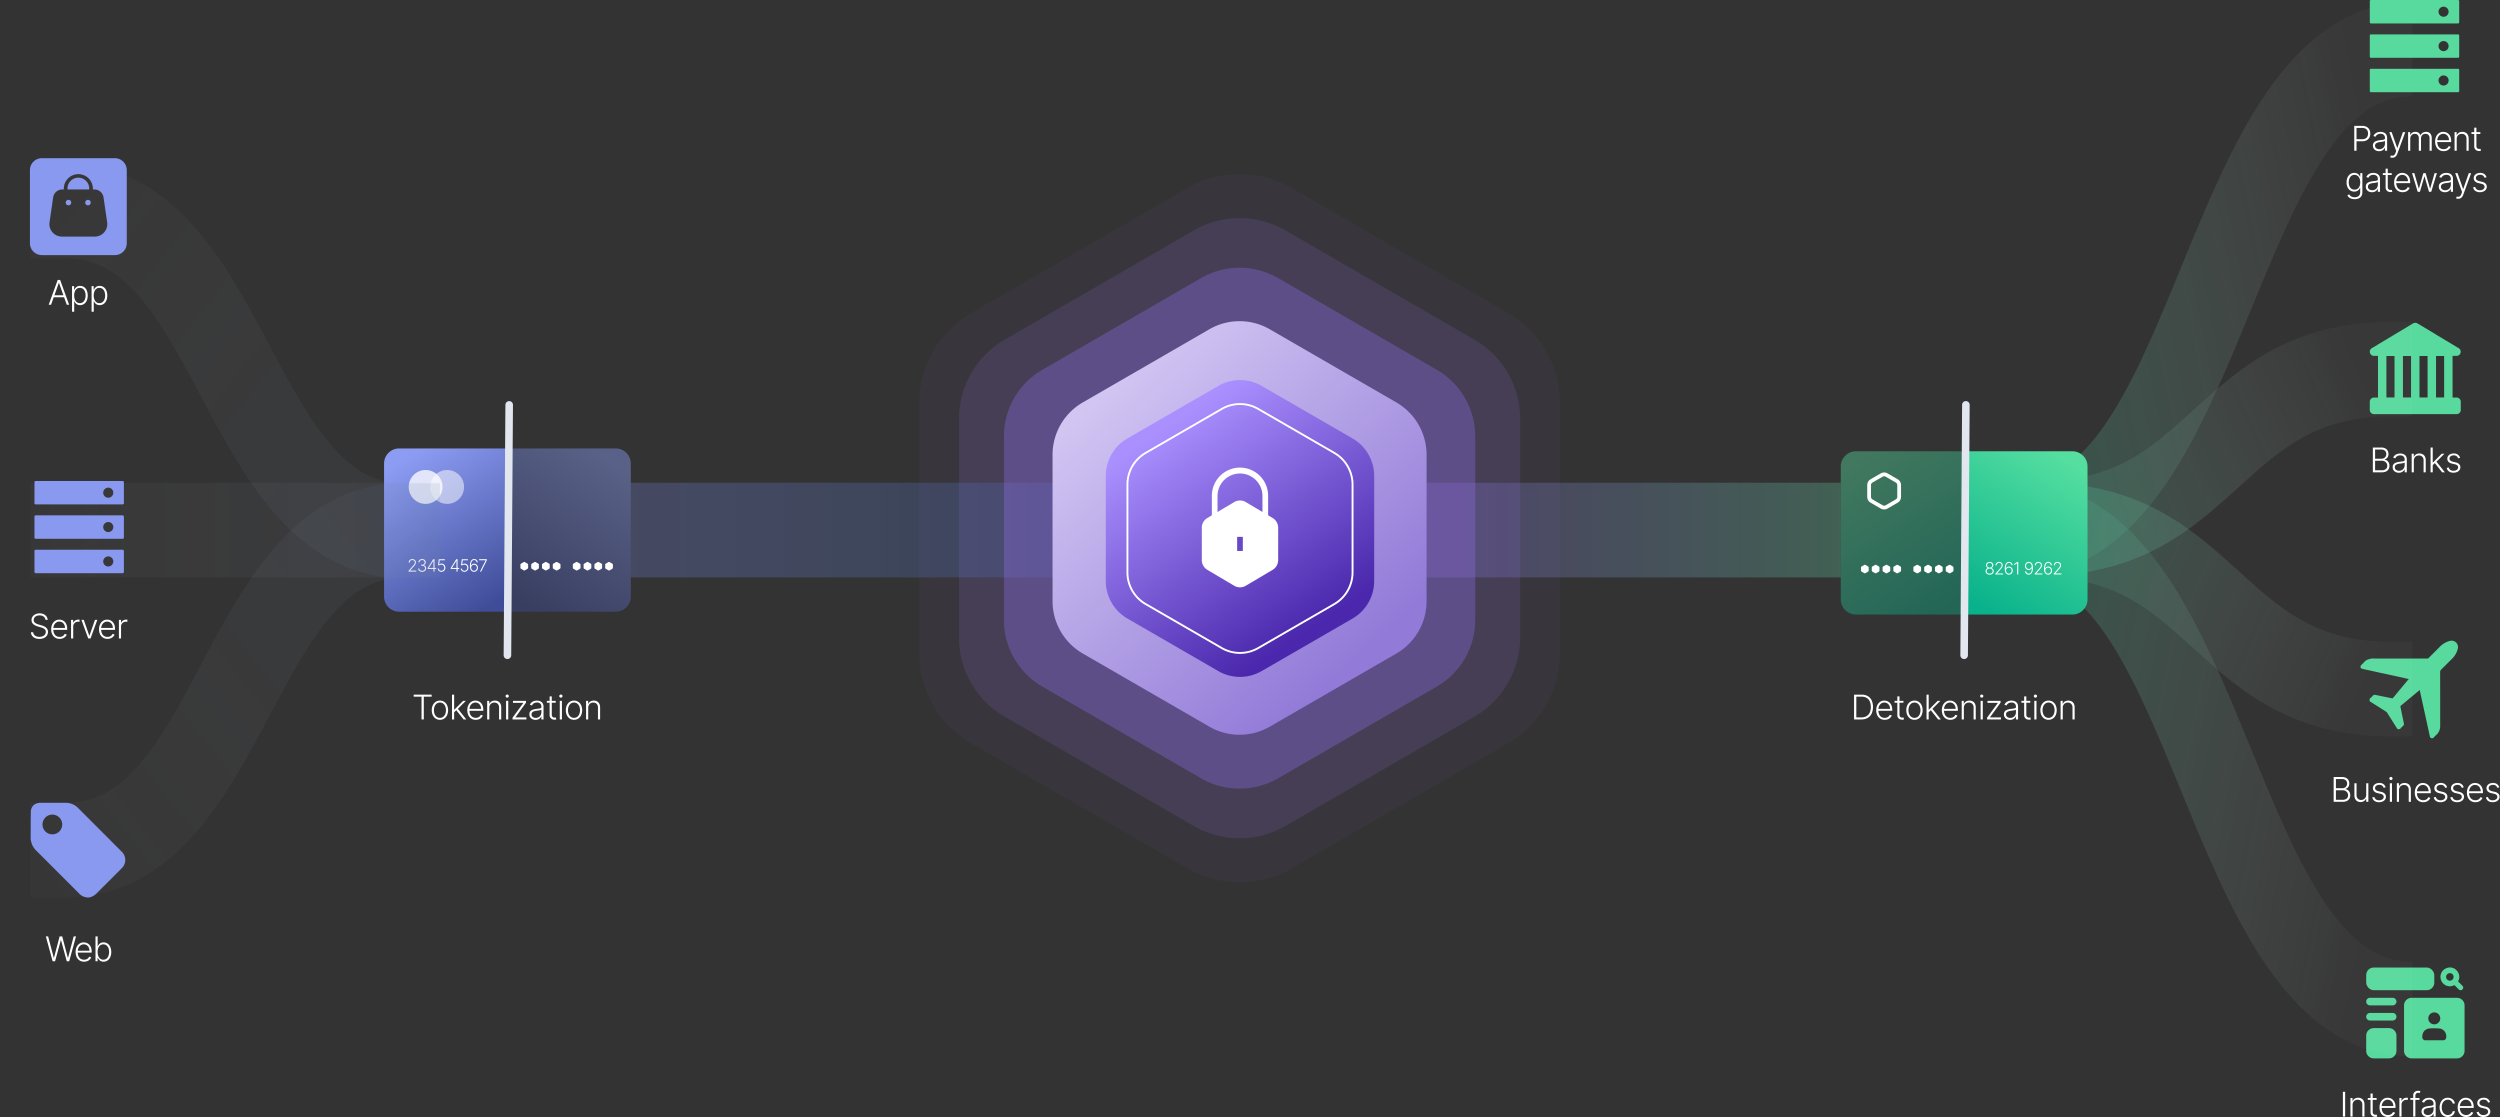 <svg id="Ebene_2" data-name="Ebene 2" xmlns="http://www.w3.org/2000/svg" xmlns:xlink="http://www.w3.org/1999/xlink" viewBox="0 0 1316 588"><rect x="0" y="0" width="1316" height="588" fill="#333333" stroke="none"/><defs><style>.cls-1,.cls-2,.cls-20,.cls-22,.cls-23,.cls-3,.cls-31,.cls-4,.cls-7,.cls-8,.cls-9{isolation:isolate;}.cls-1,.cls-3{opacity:0.492;}.cls-1{fill:url(#Unbenannter_Verlauf_61);}.cls-2{opacity:0.085;fill:url(#Unbenannter_Verlauf_58);}.cls-3{fill:url(#Unbenannter_Verlauf_60);}.cls-5,.cls-8,.cls-9{fill:#fff;}.cls-6{fill:url(#Unbenannter_Verlauf_59);}.cls-7{opacity:0.444;fill:url(#Unbenannter_Verlauf_59-2);}.cls-8{opacity:0.773;}.cls-9{opacity:0.519;}.cls-10{fill:#e2e7ef;}.cls-11{opacity:0.08;}.cls-12{fill:url(#Unbenannter_Verlauf_58-2);}.cls-13{fill:url(#Unbenannter_Verlauf_58-3);}.cls-14{fill:#8999f0;}.cls-15{fill:#58d99d;}.cls-16{opacity:0.365;}.cls-17{opacity:0.64;}.cls-18{fill:url(#Unbenannter_Verlauf_55);}.cls-19{fill:url(#Unbenannter_Verlauf_55-2);}.cls-20{opacity:0.05;}.cls-21{fill:#8b6ee4;}.cls-22{opacity:0.15;}.cls-23{opacity:0.35;}.cls-24{fill:url(#Unbenannter_Verlauf_57);}.cls-25{fill:url(#Unbenannter_Verlauf_56);}.cls-26{fill:none;}.cls-27{fill:#6848c6;}.cls-28{fill:url(#Unbenannter_Verlauf_55-3);}.cls-29{fill:url(#Unbenannter_Verlauf_55-4);}.cls-30{fill:url(#Unbenannter_Verlauf_54);}.cls-31{opacity:0.399;fill:url(#Unbenannter_Verlauf_54-2);}</style><linearGradient id="Unbenannter_Verlauf_61" x1="-49.798" y1="-2093.856" x2="-50.794" y2="-2093.856" gradientTransform="matrix(224.232, 0, 0, -50, 11721.661, -104413.743)" gradientUnits="userSpaceOnUse"><stop offset="0" stop-color="#3a4f71"/><stop offset="1" stop-color="#6a79c3" stop-opacity="0.651"/></linearGradient><linearGradient id="Unbenannter_Verlauf_58" x1="-49.778" y1="-2093.856" x2="-50.773" y2="-2093.856" gradientTransform="matrix(228, 0, 0, -50, 11592.495, -104413.743)" gradientUnits="userSpaceOnUse"><stop offset="0" stop-color="#6981a4"/><stop offset="1" stop-color="#fff" stop-opacity="0.224"/></linearGradient><linearGradient id="Unbenannter_Verlauf_60" x1="-47.998" y1="-1985.073" x2="-48.994" y2="-1985.073" gradientTransform="matrix(-221.09, 0, 0, 50, -9863.186, 99532.675)" gradientUnits="userSpaceOnUse"><stop offset="0" stop-color="#8e71e7" stop-opacity="0.514"/><stop offset="1" stop-color="#61bf97" stop-opacity="0.651"/></linearGradient><linearGradient id="Unbenannter_Verlauf_59" x1="-52.671" y1="-2070.51" x2="-52.19" y2="-2071.507" gradientTransform="matrix(65.213, 0, 0, -86.23, 3655.174, -178303.537)" gradientUnits="userSpaceOnUse"><stop offset="0" stop-color="#8c9cf3"/><stop offset="1" stop-color="#3f4d99"/></linearGradient><linearGradient id="Unbenannter_Verlauf_59-2" x1="-52.236" y1="-2070.51" x2="-52.718" y2="-2071.507" gradientTransform="matrix(65.212, 0, 0, -86.23, 3720.336, -178303.537)" xlink:href="#Unbenannter_Verlauf_59"/><linearGradient id="Unbenannter_Verlauf_58-2" x1="-49.827" y1="-2052.273" x2="-50.824" y2="-2051.489" gradientTransform="matrix(216.301, 0, 0, -219.001, 11008.631, -449169.181)" xlink:href="#Unbenannter_Verlauf_58"/><linearGradient id="Unbenannter_Verlauf_58-3" x1="-49.827" y1="-2051.491" x2="-50.824" y2="-2052.276" gradientTransform="matrix(216.3, 0, 0, -219.001, 11008.583, -449000.68)" xlink:href="#Unbenannter_Verlauf_58"/><linearGradient id="Unbenannter_Verlauf_55" x1="-50.952" y1="-2048.604" x2="-49.956" y2="-2048.32" gradientTransform="matrix(207.803, 0, 0, -303, 11635.736, -620525.682)" gradientUnits="userSpaceOnUse"><stop offset="0" stop-color="#38cd98"/><stop offset="1" stop-color="#fff" stop-opacity="0.098"/></linearGradient><linearGradient id="Unbenannter_Verlauf_55-2" x1="-50.952" y1="-2059.923" x2="-49.956" y2="-2059.64" gradientTransform="matrix(207.807, 0, 0, -134, 11635.937, -275771.735)" xlink:href="#Unbenannter_Verlauf_55"/><linearGradient id="Unbenannter_Verlauf_57" x1="-50.73" y1="-2051.549" x2="-50.133" y2="-2052.254" gradientTransform="matrix(197.713, 0, 0, -218.417, 10621.119, -447895.433)" gradientUnits="userSpaceOnUse"><stop offset="0" stop-color="#d1c5f2"/><stop offset="1" stop-color="#927ad8"/></linearGradient><linearGradient id="Unbenannter_Verlauf_56" x1="-51.053" y1="-2056.439" x2="-50.596" y2="-2057.175" gradientTransform="matrix(141.87, 0, 0, -156.727, 7862.347, -322080.266)" gradientUnits="userSpaceOnUse"><stop offset="0" stop-color="#aa90ff"/><stop offset="1" stop-color="#4a27ac"/></linearGradient><linearGradient id="Unbenannter_Verlauf_55-3" x1="-50.952" y1="-2048.275" x2="-49.956" y2="-2048.559" gradientTransform="matrix(207.803, 0, 0, -303, 11635.736, -620271.674)" xlink:href="#Unbenannter_Verlauf_55"/><linearGradient id="Unbenannter_Verlauf_55-4" x1="-50.952" y1="-2059.596" x2="-49.956" y2="-2059.879" gradientTransform="matrix(207.807, 0, 0, -134, 11635.937, -275686.727)" xlink:href="#Unbenannter_Verlauf_55"/><linearGradient id="Unbenannter_Verlauf_54" x1="-52.285" y1="-2070.51" x2="-52.766" y2="-2071.507" gradientTransform="matrix(65.213, 0, 0, -86.23, 4490.373, -178302.038)" gradientUnits="userSpaceOnUse"><stop offset="0" stop-color="#54dea0"/><stop offset="1" stop-color="#09b28b"/></linearGradient><linearGradient id="Unbenannter_Verlauf_54-2" x1="-52.72" y1="-2070.51" x2="-52.239" y2="-2071.507" gradientTransform="matrix(65.212, 0, 0, -86.23, 4425.112, -178302.038)" xlink:href="#Unbenannter_Verlauf_54"/></defs><path id="Pfad_6124" data-name="Pfad 6124" class="cls-1" d="M332.056,254.113H555.362v49.839H332.056Z"/><rect id="Rechteck_4141" data-name="Rechteck 4141" class="cls-2" x="16.153" y="254.113" width="227.058" height="49.84"/><rect id="Rechteck_4394" data-name="Rechteck 4394" class="cls-3" x="748.802" y="254.113" width="220.177" height="49.84"/><g id="Server" class="cls-4"><g class="cls-4"><path class="cls-5" d="M23.931,326.311a2.37,2.37,0,0,0-.961-1.733,3.457,3.457,0,0,0-2.145-.645,3.885,3.885,0,0,0-1.6.312,2.6,2.6,0,0,0-1.082.864,2.111,2.111,0,0,0-.392,1.252,1.778,1.778,0,0,0,.223.905,2.13,2.13,0,0,0,.6.666,4.224,4.224,0,0,0,.84.475,7.786,7.786,0,0,0,.932.331l1.375.4a9.666,9.666,0,0,1,1.248.438,5.168,5.168,0,0,1,1.143.673,3.116,3.116,0,0,1,.834.987,2.907,2.907,0,0,1,.315,1.4,3.384,3.384,0,0,1-.542,1.881,3.708,3.708,0,0,1-1.553,1.322,5.544,5.544,0,0,1-2.425.486,5.6,5.6,0,0,1-2.311-.442,3.732,3.732,0,0,1-1.54-1.226,3.46,3.46,0,0,1-.631-1.816h1.223a2.276,2.276,0,0,0,.509,1.306,2.794,2.794,0,0,0,1.159.812,4.716,4.716,0,0,0,3.326-.051,2.852,2.852,0,0,0,1.2-.917,2.25,2.25,0,0,0,.435-1.372,1.778,1.778,0,0,0-.344-1.114,2.67,2.67,0,0,0-.958-.753,8.547,8.547,0,0,0-1.422-.544l-1.56-.457a5.8,5.8,0,0,1-2.381-1.268,2.733,2.733,0,0,1-.846-2.065,3.141,3.141,0,0,1,.563-1.852,3.794,3.794,0,0,1,1.528-1.248,5.08,5.08,0,0,1,2.168-.449,4.963,4.963,0,0,1,2.151.446,3.748,3.748,0,0,1,1.486,1.226,3.229,3.229,0,0,1,.589,1.776Z"/><path class="cls-5" d="M31.4,336.3a4.291,4.291,0,0,1-2.368-.639,4.225,4.225,0,0,1-1.544-1.779,6,6,0,0,1-.544-2.621,6.073,6.073,0,0,1,.544-2.628A4.385,4.385,0,0,1,29,326.83a3.876,3.876,0,0,1,2.231-.654,4.188,4.188,0,0,1,1.534.29,3.819,3.819,0,0,1,1.327.886,4.253,4.253,0,0,1,.933,1.5,5.988,5.988,0,0,1,.343,2.132v.561H27.728v-1h6.481a3.726,3.726,0,0,0-.379-1.7,3,3,0,0,0-1.05-1.195,2.943,2.943,0,0,0-3.186.058,3.386,3.386,0,0,0-1.105,1.313,4.068,4.068,0,0,0-.4,1.783v.6a4.784,4.784,0,0,0,.4,2.034,3.125,3.125,0,0,0,1.15,1.349,3.517,3.517,0,0,0,2.982.261,2.6,2.6,0,0,0,.884-.584,2.554,2.554,0,0,0,.545-.806l1.076.351a3.2,3.2,0,0,1-.729,1.14,3.74,3.74,0,0,1-1.261.838A4.47,4.47,0,0,1,31.4,336.3Z"/><path class="cls-5" d="M37.408,336.1v-9.786h1.1v1.5h.083a2.462,2.462,0,0,1,1.022-1.194,3.048,3.048,0,0,1,1.652-.455c.093,0,.2,0,.312,0l.286.012v1.155c-.051-.01-.14-.022-.267-.039a2.975,2.975,0,0,0-.414-.026,2.808,2.808,0,0,0-1.359.322,2.407,2.407,0,0,0-1.282,2.182V336.1Z"/><path class="cls-5" d="M51.225,326.311,47.654,336.1h-1.21l-3.571-9.786H44.1l2.9,8.289h.089l2.9-8.289Z"/><path class="cls-5" d="M56.582,336.3a4.3,4.3,0,0,1-2.368-.639,4.238,4.238,0,0,1-1.544-1.779,6.012,6.012,0,0,1-.544-2.621,6.088,6.088,0,0,1,.544-2.628,4.4,4.4,0,0,1,1.509-1.8,3.881,3.881,0,0,1,2.231-.654,4.193,4.193,0,0,1,1.535.29,3.819,3.819,0,0,1,1.327.886,4.267,4.267,0,0,1,.933,1.5,5.988,5.988,0,0,1,.343,2.132v.561H52.909v-1H59.39a3.739,3.739,0,0,0-.379-1.7,3.012,3.012,0,0,0-1.05-1.195,2.943,2.943,0,0,0-3.186.058,3.369,3.369,0,0,0-1.1,1.313,4.068,4.068,0,0,0-.4,1.783v.6a4.769,4.769,0,0,0,.4,2.034,3.129,3.129,0,0,0,1.149,1.349,3.519,3.519,0,0,0,2.983.261,2.608,2.608,0,0,0,.884-.584,2.554,2.554,0,0,0,.545-.806l1.075.351a3.185,3.185,0,0,1-.729,1.14,3.726,3.726,0,0,1-1.26.838A4.471,4.471,0,0,1,56.582,336.3Z"/><path class="cls-5" d="M62.588,336.1v-9.786h1.1v1.5h.082a2.462,2.462,0,0,1,1.022-1.194,3.05,3.05,0,0,1,1.652-.455c.093,0,.2,0,.312,0l.286.012v1.155c-.051-.01-.14-.022-.267-.039a2.965,2.965,0,0,0-.414-.026,2.808,2.808,0,0,0-1.359.322,2.407,2.407,0,0,0-1.282,2.182V336.1Z"/></g></g><g id="App" class="cls-4"><g class="cls-4"><path class="cls-5" d="M26.88,160.415H25.632l4.743-13.05h1.273l4.742,13.05H35.143l-4.087-11.5h-.089Zm.9-5h6.467v1.069H27.778Z"/><path class="cls-5" d="M37.922,164.084V150.628h1.1V152.5h.14a4.46,4.46,0,0,1,.554-.9,2.9,2.9,0,0,1,.945-.78,3.093,3.093,0,0,1,1.486-.32,3.621,3.621,0,0,1,2.12.635,4.14,4.14,0,0,1,1.416,1.772,7.167,7.167,0,0,1,0,5.3,4.2,4.2,0,0,1-1.413,1.777,3.552,3.552,0,0,1-2.1.637,3.13,3.13,0,0,1-1.487-.317,2.993,2.993,0,0,1-.961-.787,4.158,4.158,0,0,1-.557-.915h-.1v5.486Zm1.12-8.556a5.816,5.816,0,0,0,.353,2.1,3.252,3.252,0,0,0,1.022,1.433,2.774,2.774,0,0,0,3.259-.02,3.322,3.322,0,0,0,1.025-1.454,5.758,5.758,0,0,0,.35-2.058A5.636,5.636,0,0,0,44.7,153.5a3.274,3.274,0,0,0-1.018-1.436,2.832,2.832,0,0,0-3.282-.02,3.165,3.165,0,0,0-1.015,1.414A5.756,5.756,0,0,0,39.042,155.528Z"/><path class="cls-5" d="M48.212,164.084V150.628h1.1V152.5h.14a4.46,4.46,0,0,1,.554-.9,2.9,2.9,0,0,1,.945-.78,3.091,3.091,0,0,1,1.486-.32,3.621,3.621,0,0,1,2.12.635,4.14,4.14,0,0,1,1.416,1.772,7.18,7.18,0,0,1,0,5.3,4.2,4.2,0,0,1-1.413,1.777,3.553,3.553,0,0,1-2.1.637,3.128,3.128,0,0,1-1.486-.317,2.993,2.993,0,0,1-.961-.787,4.158,4.158,0,0,1-.557-.915h-.1v5.486Zm1.121-8.556a5.794,5.794,0,0,0,.353,2.1,3.252,3.252,0,0,0,1.022,1.433,2.774,2.774,0,0,0,3.259-.02,3.33,3.33,0,0,0,1.025-1.454,5.758,5.758,0,0,0,.35-2.058A5.636,5.636,0,0,0,55,153.5a3.282,3.282,0,0,0-1.018-1.436,2.832,2.832,0,0,0-3.282-.02,3.158,3.158,0,0,0-1.015,1.414A5.734,5.734,0,0,0,49.333,155.528Z"/></g></g><g id="Tokenization" class="cls-4"><g class="cls-4"><path class="cls-5" d="M217.766,366.733v-1.071h9.453v1.071h-4.131v11.979H221.9V366.733Z"/><path class="cls-5" d="M231.584,378.915a3.956,3.956,0,0,1-2.238-.643,4.33,4.33,0,0,1-1.518-1.781,5.983,5.983,0,0,1-.548-2.628,6.067,6.067,0,0,1,.548-2.648,4.311,4.311,0,0,1,1.518-1.783,3.97,3.97,0,0,1,2.238-.641,3.926,3.926,0,0,1,2.234.645,4.353,4.353,0,0,1,1.518,1.783,6.6,6.6,0,0,1,0,5.272,4.323,4.323,0,0,1-1.518,1.781A3.955,3.955,0,0,1,231.584,378.915Zm0-1.038a2.737,2.737,0,0,0,1.725-.547,3.418,3.418,0,0,0,1.072-1.46,5.7,5.7,0,0,0,0-4.02,3.45,3.45,0,0,0-1.072-1.472,2.954,2.954,0,0,0-3.447,0,3.433,3.433,0,0,0-1.076,1.472,5.7,5.7,0,0,0,0,4.02,3.412,3.412,0,0,0,1.073,1.46A2.737,2.737,0,0,0,231.584,377.877Z"/><path class="cls-5" d="M237.927,378.712v-13.05h1.134v13.05Zm1.032-3.695-.013-1.485h.255l4.583-4.607h1.432l-4.526,4.537-.1.019Zm5.06,3.695-3.972-5.026.815-.785,4.609,5.811Z"/><path class="cls-5" d="M250.44,378.915a4.291,4.291,0,0,1-2.368-.639,4.225,4.225,0,0,1-1.544-1.779,6,6,0,0,1-.544-2.621,6.073,6.073,0,0,1,.544-2.628,4.379,4.379,0,0,1,1.509-1.8,3.876,3.876,0,0,1,2.231-.654,4.167,4.167,0,0,1,1.534.29,3.819,3.819,0,0,1,1.327.886,4.253,4.253,0,0,1,.933,1.5,5.988,5.988,0,0,1,.343,2.132v.561h-7.638v-1h6.48a3.726,3.726,0,0,0-.379-1.7,3,3,0,0,0-1.05-1.2,2.943,2.943,0,0,0-3.186.058,3.368,3.368,0,0,0-1.1,1.313,4.052,4.052,0,0,0-.405,1.783v.6a4.771,4.771,0,0,0,.405,2.035,3.116,3.116,0,0,0,1.149,1.349,3.517,3.517,0,0,0,2.982.261,2.6,2.6,0,0,0,.884-.584,2.554,2.554,0,0,0,.545-.806l1.076.35a3.194,3.194,0,0,1-.729,1.141,3.723,3.723,0,0,1-1.261.837A4.451,4.451,0,0,1,250.44,378.915Z"/><path class="cls-5" d="M257.579,372.6v6.117h-1.133v-9.787h1.1v1.537h.1a2.745,2.745,0,0,1,1.072-1.209,3.345,3.345,0,0,1,1.805-.456,3.557,3.557,0,0,1,1.735.411,2.847,2.847,0,0,1,1.165,1.209,4.164,4.164,0,0,1,.417,1.954v6.341H262.71v-6.271a2.642,2.642,0,0,0-.672-1.9,2.375,2.375,0,0,0-1.8-.7,2.788,2.788,0,0,0-1.369.331,2.4,2.4,0,0,0-.945.952A2.974,2.974,0,0,0,257.579,372.6Z"/><path class="cls-5" d="M266.985,367.243a.842.842,0,0,1-.6-.239.788.788,0,0,1,0-1.153.869.869,0,0,1,1.2,0,.788.788,0,0,1,0,1.153A.833.833,0,0,1,266.985,367.243Zm-.586,11.469v-9.787h1.14v9.787Z"/><path class="cls-5" d="M269.79,378.712v-.9l5.653-7.735V370h-5.412v-1.071H276.9v.937l-5.551,7.7v.084H277.1v1.07Z"/><path class="cls-5" d="M281.882,378.934a3.731,3.731,0,0,1-1.617-.346,2.8,2.8,0,0,1-1.165-1.007,2.851,2.851,0,0,1-.433-1.6,2.51,2.51,0,0,1,.274-1.225,2.248,2.248,0,0,1,.776-.815,4.289,4.289,0,0,1,1.191-.5,11.234,11.234,0,0,1,1.515-.286q.821-.1,1.391-.179a2.589,2.589,0,0,0,.869-.241.569.569,0,0,0,.3-.536v-.23a2.088,2.088,0,0,0-.6-1.576,2.352,2.352,0,0,0-1.709-.577,2.925,2.925,0,0,0-1.722.466,2.556,2.556,0,0,0-.933,1.1l-1.076-.39a3.224,3.224,0,0,1,.917-1.285,3.7,3.7,0,0,1,1.311-.693,5.2,5.2,0,0,1,1.471-.214,5.018,5.018,0,0,1,1.168.146,3.384,3.384,0,0,1,1.13.508,2.624,2.624,0,0,1,.846,1,3.572,3.572,0,0,1,.325,1.622v6.646h-1.133v-1.549h-.07a3.042,3.042,0,0,1-.6.841,3.105,3.105,0,0,1-1,.669A3.532,3.532,0,0,1,281.882,378.934Zm.153-1.037a2.98,2.98,0,0,0,1.566-.4,2.786,2.786,0,0,0,1.021-1.069,3.031,3.031,0,0,0,.36-1.468v-1.414a1.142,1.142,0,0,1-.423.216,5.515,5.515,0,0,1-.682.17q-.384.072-.767.122c-.254.036-.483.065-.687.09a6.356,6.356,0,0,0-1.413.319,2.045,2.045,0,0,0-.9.6,1.478,1.478,0,0,0-.312.972,1.631,1.631,0,0,0,.637,1.378A2.551,2.551,0,0,0,282.035,377.9Z"/><path class="cls-5" d="M292.529,368.925v.987h-4.666v-.987Zm-3.208-2.346h1.139v9.577a1.855,1.855,0,0,0,.21.96,1.163,1.163,0,0,0,.548.49,1.811,1.811,0,0,0,.719.145,2.1,2.1,0,0,0,.382-.03c.106-.019.2-.039.28-.06l.242,1.026a2.993,2.993,0,0,1-.407.117,2.93,2.93,0,0,1-1.8-.22,2.27,2.27,0,0,1-1.314-2.159Z"/><path class="cls-5" d="M295.251,367.243a.842.842,0,0,1-.6-.239.788.788,0,0,1,0-1.153.869.869,0,0,1,1.2,0,.785.785,0,0,1,0,1.153A.833.833,0,0,1,295.251,367.243Zm-.585,11.469v-9.787h1.139v9.787Z"/><path class="cls-5" d="M302.161,378.915a3.955,3.955,0,0,1-2.237-.643,4.325,4.325,0,0,1-1.519-1.781,5.983,5.983,0,0,1-.547-2.628,6.067,6.067,0,0,1,.547-2.648,4.306,4.306,0,0,1,1.519-1.783,4.209,4.209,0,0,1,4.472,0,4.36,4.36,0,0,1,1.518,1.783,6.608,6.608,0,0,1,0,5.272,4.33,4.33,0,0,1-1.518,1.781A3.96,3.96,0,0,1,302.161,378.915Zm0-1.038a2.737,2.737,0,0,0,1.725-.547,3.42,3.42,0,0,0,1.073-1.46,5.7,5.7,0,0,0,0-4.02,3.452,3.452,0,0,0-1.073-1.472,2.954,2.954,0,0,0-3.447,0,3.441,3.441,0,0,0-1.076,1.472,5.7,5.7,0,0,0,0,4.02,3.42,3.42,0,0,0,1.073,1.46A2.737,2.737,0,0,0,302.161,377.877Z"/><path class="cls-5" d="M309.638,372.6v6.117h-1.133v-9.787h1.1v1.537h.1a2.745,2.745,0,0,1,1.072-1.209,3.345,3.345,0,0,1,1.805-.456,3.557,3.557,0,0,1,1.735.411,2.847,2.847,0,0,1,1.165,1.209,4.164,4.164,0,0,1,.417,1.954v6.341h-1.133v-6.271a2.638,2.638,0,0,0-.672-1.9,2.375,2.375,0,0,0-1.8-.7,2.788,2.788,0,0,0-1.369.331,2.4,2.4,0,0,0-.945.952A2.974,2.974,0,0,0,309.638,372.6Z"/></g></g><g id="Detokenization" class="cls-4"><g class="cls-4"><path class="cls-5" d="M979.793,378.712h-3.819v-13.05h4.049a6.214,6.214,0,0,1,3.193.777,5.116,5.116,0,0,1,2.033,2.231,8.948,8.948,0,0,1-.016,7,5.129,5.129,0,0,1-2.1,2.253A6.648,6.648,0,0,1,979.793,378.712Zm-2.628-1.07h2.558a5.492,5.492,0,0,0,2.814-.662,4.148,4.148,0,0,0,1.7-1.893,6.967,6.967,0,0,0,.567-2.932,7.08,7.08,0,0,0-.558-2.9,4.069,4.069,0,0,0-1.629-1.867,5.062,5.062,0,0,0-2.664-.651h-2.788Z"/><path class="cls-5" d="M992.1,378.915a4.294,4.294,0,0,1-2.369-.639,4.238,4.238,0,0,1-1.544-1.779,6,6,0,0,1-.544-2.621,6.073,6.073,0,0,1,.544-2.628,4.394,4.394,0,0,1,1.509-1.8,3.881,3.881,0,0,1,2.231-.654,4.167,4.167,0,0,1,1.534.29,3.814,3.814,0,0,1,1.328.886,4.237,4.237,0,0,1,.932,1.5,5.965,5.965,0,0,1,.344,2.132v.561h-7.639v-1h6.48a3.738,3.738,0,0,0-.378-1.7,3.019,3.019,0,0,0-1.05-1.2,2.943,2.943,0,0,0-3.186.058,3.362,3.362,0,0,0-1.1,1.313,4.066,4.066,0,0,0-.405,1.783v.6a4.771,4.771,0,0,0,.405,2.035,3.116,3.116,0,0,0,1.149,1.349,3.517,3.517,0,0,0,2.982.261,2.612,2.612,0,0,0,.885-.584,2.571,2.571,0,0,0,.545-.806l1.075.35a3.18,3.18,0,0,1-.729,1.141,3.719,3.719,0,0,1-1.26.837A4.451,4.451,0,0,1,992.1,378.915Z"/><path class="cls-5" d="M1001.959,368.925v.987h-4.665v-.987Zm-3.207-2.346h1.139v9.577a1.855,1.855,0,0,0,.21.96,1.166,1.166,0,0,0,.547.49,1.816,1.816,0,0,0,.72.145,2.087,2.087,0,0,0,.381-.03c.106-.019.2-.039.28-.06l.242,1.026a2.993,2.993,0,0,1-.407.117,2.927,2.927,0,0,1-1.8-.22,2.266,2.266,0,0,1-1.314-2.159Z"/><path class="cls-5" d="M1007.782,378.915a3.96,3.96,0,0,1-2.238-.643,4.33,4.33,0,0,1-1.518-1.781,5.983,5.983,0,0,1-.548-2.628,6.067,6.067,0,0,1,.548-2.648,4.311,4.311,0,0,1,1.518-1.783,3.975,3.975,0,0,1,2.238-.641,3.932,3.932,0,0,1,2.235.645,4.368,4.368,0,0,1,1.518,1.783,6.608,6.608,0,0,1,0,5.272,4.338,4.338,0,0,1-1.518,1.781A3.96,3.96,0,0,1,1007.782,378.915Zm0-1.038a2.737,2.737,0,0,0,1.725-.547,3.42,3.42,0,0,0,1.073-1.46,5.717,5.717,0,0,0,0-4.02,3.452,3.452,0,0,0-1.073-1.472,2.954,2.954,0,0,0-3.447,0,3.441,3.441,0,0,0-1.076,1.472,5.7,5.7,0,0,0,0,4.02,3.426,3.426,0,0,0,1.072,1.46A2.742,2.742,0,0,0,1007.782,377.877Z"/><path class="cls-5" d="M1014.126,378.712v-13.05h1.133v13.05Zm1.03-3.695-.012-1.485h.255l4.583-4.607h1.432l-4.526,4.537-.1.019Zm5.061,3.695-3.971-5.026.814-.785,4.608,5.811Z"/><path class="cls-5" d="M1026.638,378.915a4.291,4.291,0,0,1-2.368-.639,4.232,4.232,0,0,1-1.544-1.779,6,6,0,0,1-.544-2.621,6.073,6.073,0,0,1,.544-2.628,4.379,4.379,0,0,1,1.509-1.8,3.881,3.881,0,0,1,2.231-.654,4.167,4.167,0,0,1,1.534.29,3.81,3.81,0,0,1,1.327.886,4.253,4.253,0,0,1,.933,1.5,5.988,5.988,0,0,1,.343,2.132v.561h-7.638v-1h6.48a3.739,3.739,0,0,0-.379-1.7,3,3,0,0,0-1.05-1.2,2.943,2.943,0,0,0-3.186.058,3.371,3.371,0,0,0-1.1,1.313,4.079,4.079,0,0,0-.4,1.783v.6a4.786,4.786,0,0,0,.4,2.035,3.125,3.125,0,0,0,1.15,1.349,3.517,3.517,0,0,0,2.982.261,2.622,2.622,0,0,0,.885-.584,2.551,2.551,0,0,0,.544-.806l1.076.35a3.194,3.194,0,0,1-.729,1.141,3.723,3.723,0,0,1-1.261.837A4.447,4.447,0,0,1,1026.638,378.915Z"/><path class="cls-5" d="M1033.777,372.6v6.117h-1.133v-9.787h1.1v1.537h.1a2.747,2.747,0,0,1,1.073-1.209,3.341,3.341,0,0,1,1.8-.456,3.553,3.553,0,0,1,1.734.411,2.842,2.842,0,0,1,1.165,1.209,4.164,4.164,0,0,1,.417,1.954v6.341h-1.133v-6.271a2.638,2.638,0,0,0-.672-1.9,2.373,2.373,0,0,0-1.8-.7,2.787,2.787,0,0,0-1.368.331,2.4,2.4,0,0,0-.945.952A2.974,2.974,0,0,0,1033.777,372.6Z"/><path class="cls-5" d="M1043.183,367.243a.837.837,0,0,1-.6-.239.785.785,0,0,1,0-1.153.833.833,0,0,1,.595-.239.842.842,0,0,1,.6.239.785.785,0,0,1,0,1.153A.831.831,0,0,1,1043.183,367.243Zm-.586,11.469v-9.787h1.14v9.787Z"/><path class="cls-5" d="M1045.988,378.712v-.9l5.653-7.735V370h-5.411v-1.071h6.869v.937l-5.552,7.7v.084h5.755v1.07Z"/><path class="cls-5" d="M1058.08,378.934a3.731,3.731,0,0,1-1.617-.346,2.788,2.788,0,0,1-1.164-1.007,2.852,2.852,0,0,1-.434-1.6,2.51,2.51,0,0,1,.274-1.225,2.257,2.257,0,0,1,.776-.815,4.277,4.277,0,0,1,1.191-.5,11.264,11.264,0,0,1,1.515-.286q.82-.1,1.39-.179a2.582,2.582,0,0,0,.87-.241.569.569,0,0,0,.3-.536v-.23a2.088,2.088,0,0,0-.6-1.576,2.351,2.351,0,0,0-1.709-.577,2.927,2.927,0,0,0-1.722.466,2.563,2.563,0,0,0-.933,1.1l-1.076-.39a3.224,3.224,0,0,1,.917-1.285,3.7,3.7,0,0,1,1.311-.693,5.2,5.2,0,0,1,1.47-.214,5.005,5.005,0,0,1,1.168.146,3.366,3.366,0,0,1,1.13.508,2.629,2.629,0,0,1,.848,1,3.6,3.6,0,0,1,.324,1.622v6.646h-1.133v-1.549h-.07a3.042,3.042,0,0,1-.6.841,3.116,3.116,0,0,1-1.005.669A3.532,3.532,0,0,1,1058.08,378.934Zm.153-1.037a2.971,2.971,0,0,0,1.565-.4,2.791,2.791,0,0,0,1.023-1.069,3.041,3.041,0,0,0,.359-1.468v-1.414a1.139,1.139,0,0,1-.424.216,5.477,5.477,0,0,1-.68.17q-.386.072-.768.122c-.255.036-.483.065-.687.09a6.369,6.369,0,0,0-1.413.319,2.05,2.05,0,0,0-.9.6,1.478,1.478,0,0,0-.311.972,1.633,1.633,0,0,0,.636,1.378A2.551,2.551,0,0,0,1058.233,377.9Z"/><path class="cls-5" d="M1068.727,368.925v.987h-4.666v-.987Zm-3.208-2.346h1.14v9.577a1.855,1.855,0,0,0,.21.96,1.161,1.161,0,0,0,.547.49,1.811,1.811,0,0,0,.719.145,2.091,2.091,0,0,0,.382-.03c.106-.019.2-.039.28-.06l.242,1.026a2.993,2.993,0,0,1-.407.117,2.927,2.927,0,0,1-1.8-.22,2.269,2.269,0,0,1-1.315-2.159Z"/><path class="cls-5" d="M1071.449,367.243a.842.842,0,0,1-.6-.239.788.788,0,0,1,0-1.153.839.839,0,0,1,.6-.239.848.848,0,0,1,.6.239.79.79,0,0,1,0,1.153A.837.837,0,0,1,1071.449,367.243Zm-.585,11.469v-9.787H1072v9.787Z"/><path class="cls-5" d="M1078.36,378.915a3.956,3.956,0,0,1-2.238-.643,4.33,4.33,0,0,1-1.518-1.781,5.983,5.983,0,0,1-.547-2.628,6.067,6.067,0,0,1,.547-2.648,4.311,4.311,0,0,1,1.518-1.783,3.97,3.97,0,0,1,2.238-.641,3.926,3.926,0,0,1,2.234.645,4.346,4.346,0,0,1,1.518,1.783,6.6,6.6,0,0,1,0,5.272,4.323,4.323,0,0,1-1.518,1.781A3.955,3.955,0,0,1,1078.36,378.915Zm0-1.038a2.732,2.732,0,0,0,1.724-.547,3.412,3.412,0,0,0,1.073-1.46,5.688,5.688,0,0,0,0-4.02,3.444,3.444,0,0,0-1.073-1.472,2.952,2.952,0,0,0-3.446,0,3.433,3.433,0,0,0-1.076,1.472,5.7,5.7,0,0,0,0,4.02,3.412,3.412,0,0,0,1.073,1.46A2.735,2.735,0,0,0,1078.36,377.877Z"/><path class="cls-5" d="M1085.837,372.6v6.117H1084.7v-9.787h1.1v1.537h.1a2.739,2.739,0,0,1,1.072-1.209,3.343,3.343,0,0,1,1.805-.456,3.56,3.56,0,0,1,1.735.411,2.847,2.847,0,0,1,1.165,1.209,4.177,4.177,0,0,1,.416,1.954v6.341h-1.133v-6.271a2.642,2.642,0,0,0-.671-1.9,2.375,2.375,0,0,0-1.8-.7,2.789,2.789,0,0,0-1.37.331,2.411,2.411,0,0,0-.945.952A2.984,2.984,0,0,0,1085.837,372.6Z"/></g></g><g id="Gruppe_10385" data-name="Gruppe 10385"><g id="Gruppe_10274" data-name="Gruppe 10274"><path id="Rechteck_3217" data-name="Rechteck 3217" class="cls-6" d="M210.137,236.056h56.977v85.953H210.137a7.97,7.97,0,0,1-7.967-7.974V244.03A7.97,7.97,0,0,1,210.137,236.056Z"/><path id="Rechteck_4171" data-name="Rechteck 4171" class="cls-7" d="M267.113,236.056h56.976a7.97,7.97,0,0,1,7.967,7.974h0v70.005a7.97,7.97,0,0,1-7.967,7.974H267.113V236.056Z"/><g id="Gruppe_9144" data-name="Gruppe 9144"><ellipse id="Ellipse_582" data-name="Ellipse 582" class="cls-8" cx="224.045" cy="256.326" rx="8.911" ry="8.919"/><ellipse id="Ellipse_583" data-name="Ellipse 583" class="cls-9" cx="235.386" cy="256.326" rx="8.911" ry="8.919"/><g id="Gruppe_10321" data-name="Gruppe 10321"><path id="Pfad_5069" data-name="Pfad 5069" class="cls-5" d="M273.952,297.262v1.585a.655.655,0,0,0,.326.567l1.372.8a.655.655,0,0,0,.655,0l1.371-.8a.653.653,0,0,0,.327-.567v-1.585a.653.653,0,0,0-.327-.567l-1.371-.8a.655.655,0,0,0-.655,0l-1.372.8A.655.655,0,0,0,273.952,297.262Z"/><path id="Pfad_6089" data-name="Pfad 6089" class="cls-5" d="M279.631,297.262v1.585a.656.656,0,0,0,.327.567l1.371.8a.657.657,0,0,0,.656,0l1.371-.8a.656.656,0,0,0,.327-.567v-1.585a.656.656,0,0,0-.327-.567l-1.371-.8a.657.657,0,0,0-.656,0l-1.371.8A.656.656,0,0,0,279.631,297.262Z"/><path id="Pfad_6090" data-name="Pfad 6090" class="cls-5" d="M285.311,297.262v1.585a.653.653,0,0,0,.327.567l1.371.8a.655.655,0,0,0,.655,0l1.372-.8a.655.655,0,0,0,.326-.567v-1.585a.655.655,0,0,0-.326-.567l-1.372-.8a.655.655,0,0,0-.655,0l-1.371.8A.653.653,0,0,0,285.311,297.262Z"/><path id="Pfad_6091" data-name="Pfad 6091" class="cls-5" d="M290.989,297.262v1.585a.656.656,0,0,0,.327.567l1.371.8a.657.657,0,0,0,.656,0l1.371-.8a.656.656,0,0,0,.327-.567v-1.585a.656.656,0,0,0-.327-.567l-1.371-.8a.657.657,0,0,0-.656,0l-1.371.8A.656.656,0,0,0,290.989,297.262Z"/><path id="Pfad_6092" data-name="Pfad 6092" class="cls-5" d="M301.536,297.262v1.585a.656.656,0,0,0,.327.567l1.371.8a.657.657,0,0,0,.656,0l1.371-.8a.653.653,0,0,0,.327-.567v-1.585a.653.653,0,0,0-.327-.567l-1.371-.8a.657.657,0,0,0-.656,0l-1.371.8A.656.656,0,0,0,301.536,297.262Z"/><path id="Pfad_6093" data-name="Pfad 6093" class="cls-5" d="M307.216,297.262v1.585a.653.653,0,0,0,.327.567l1.371.8a.657.657,0,0,0,.656,0l1.371-.8a.656.656,0,0,0,.327-.567v-1.585a.656.656,0,0,0-.327-.567l-1.371-.8a.657.657,0,0,0-.656,0l-1.371.8A.653.653,0,0,0,307.216,297.262Z"/><path id="Pfad_6094" data-name="Pfad 6094" class="cls-5" d="M312.9,297.262v1.585a.655.655,0,0,0,.326.567l1.372.8a.655.655,0,0,0,.655,0l1.371-.8a.653.653,0,0,0,.327-.567v-1.585a.653.653,0,0,0-.327-.567l-1.371-.8a.655.655,0,0,0-.655,0l-1.372.8A.655.655,0,0,0,312.9,297.262Z"/><path id="Pfad_6095" data-name="Pfad 6095" class="cls-5" d="M318.575,297.262v1.585a.656.656,0,0,0,.327.567l1.371.8a.657.657,0,0,0,.656,0l1.371-.8a.656.656,0,0,0,.327-.567v-1.585a.656.656,0,0,0-.327-.567l-1.371-.8a.657.657,0,0,0-.656,0l-1.371.8A.656.656,0,0,0,318.575,297.262Z"/></g></g></g><g id="_2345_4567" data-name=" 2345 4567" class="cls-4"><g class="cls-4"><path class="cls-5" d="M215.067,300.9v-.437l2.129-2.395q.417-.472.672-.806a2.855,2.855,0,0,0,.371-.618,1.551,1.551,0,0,0,.116-.59,1.2,1.2,0,0,0-.174-.651,1.185,1.185,0,0,0-.476-.435,1.46,1.46,0,0,0-.681-.156,1.393,1.393,0,0,0-.7.172,1.2,1.2,0,0,0-.467.472,1.4,1.4,0,0,0-.165.687h-.57a1.835,1.835,0,0,1,.25-.96,1.774,1.774,0,0,1,.684-.658,2.014,2.014,0,0,1,.985-.238,1.98,1.98,0,0,1,.968.233,1.746,1.746,0,0,1,.665.636,1.707,1.707,0,0,1,.242.9,1.987,1.987,0,0,1-.126.7,3.2,3.2,0,0,1-.431.75q-.306.416-.847,1.014l-1.617,1.807v.041h3.225v.535Z"/><path class="cls-5" d="M222.206,300.993a2.537,2.537,0,0,1-1.075-.218,1.845,1.845,0,0,1-.752-.607,1.591,1.591,0,0,1-.292-.895h.6a1.084,1.084,0,0,0,.22.623,1.347,1.347,0,0,0,.541.414,1.844,1.844,0,0,0,.751.148,1.787,1.787,0,0,0,.8-.169,1.343,1.343,0,0,0,.541-.463,1.175,1.175,0,0,0,.2-.668,1.238,1.238,0,0,0-.2-.7,1.313,1.313,0,0,0-.575-.472,2.166,2.166,0,0,0-.893-.169h-.382v-.535h.382a1.751,1.751,0,0,0,.75-.154,1.261,1.261,0,0,0,.514-.435,1.162,1.162,0,0,0,.188-.66,1.217,1.217,0,0,0-.163-.634,1.133,1.133,0,0,0-.456-.43,1.446,1.446,0,0,0-.686-.156,1.62,1.62,0,0,0-.694.147,1.269,1.269,0,0,0-.508.414,1.122,1.122,0,0,0-.2.633h-.576a1.6,1.6,0,0,1,.282-.9,1.836,1.836,0,0,1,.716-.606,2.233,2.233,0,0,1,.991-.217,2,2,0,0,1,1,.235,1.713,1.713,0,0,1,.651.626,1.655,1.655,0,0,1,.231.858,1.505,1.505,0,0,1-1.117,1.5v.041a1.658,1.658,0,0,1,.982.553,1.582,1.582,0,0,1,.358,1.05,1.67,1.67,0,0,1-.274.938,1.9,1.9,0,0,1-.75.657A2.386,2.386,0,0,1,222.206,300.993Z"/><path class="cls-5" d="M225.122,299.5v-.485l2.906-4.638h.357v.812h-.265l-2.333,3.733v.042H229.6v.536Zm3.043,1.4V294.38h.567V300.9Z"/><path class="cls-5" d="M232.351,300.993a2.08,2.08,0,0,1-.972-.221,1.77,1.77,0,0,1-.681-.61,1.688,1.688,0,0,1-.269-.889h.576a1.176,1.176,0,0,0,.407.852,1.373,1.373,0,0,0,.939.333,1.433,1.433,0,0,0,1.31-.783,1.844,1.844,0,0,0-.014-1.666,1.493,1.493,0,0,0-1.334-.778,1.827,1.827,0,0,0-.643.109,1.681,1.681,0,0,0-.525.286l-.595-.077.391-3.169h3.221v.535h-2.721l-.261,2.182h.032a1.793,1.793,0,0,1,.527-.3,1.887,1.887,0,0,1,.657-.114,1.958,1.958,0,0,1,1.036.278,2,2,0,0,1,.729.762,2.272,2.272,0,0,1,.269,1.116,2.246,2.246,0,0,1-.269,1.105,2.022,2.022,0,0,1-.739.766A2.047,2.047,0,0,1,232.351,300.993Z"/><path class="cls-5" d="M237.251,299.5v-.485l2.906-4.638h.356v.812h-.264l-2.333,3.733v.042h3.81v.536Zm3.042,1.4V294.38h.567V300.9Z"/><path class="cls-5" d="M244.48,300.993a2.085,2.085,0,0,1-.973-.221,1.77,1.77,0,0,1-.681-.61,1.706,1.706,0,0,1-.269-.889h.576a1.177,1.177,0,0,0,.408.852,1.369,1.369,0,0,0,.939.333,1.433,1.433,0,0,0,1.309-.783,1.835,1.835,0,0,0-.014-1.666,1.493,1.493,0,0,0-1.334-.778,1.821,1.821,0,0,0-.642.109,1.687,1.687,0,0,0-.526.286l-.595-.077.392-3.169h3.221v.535h-2.722l-.261,2.182h.032a1.806,1.806,0,0,1,.527-.3,1.891,1.891,0,0,1,.657-.114,1.956,1.956,0,0,1,1.036.278,1.994,1.994,0,0,1,.729.762,2.262,2.262,0,0,1,.269,1.116,2.235,2.235,0,0,1-.269,1.105,2.012,2.012,0,0,1-.738.766A2.047,2.047,0,0,1,244.48,300.993Z"/><path class="cls-5" d="M249.515,300.993a2.076,2.076,0,0,1-.789-.164,1.861,1.861,0,0,1-.694-.519,2.611,2.611,0,0,1-.49-.948,4.984,4.984,0,0,1-.181-1.449,7.131,7.131,0,0,1,.139-1.464,3.913,3.913,0,0,1,.421-1.15,2.1,2.1,0,0,1,.7-.752,1.8,1.8,0,0,1,.983-.266,1.92,1.92,0,0,1,.933.22,1.78,1.78,0,0,1,.656.608,2.133,2.133,0,0,1,.315.9h-.586a1.554,1.554,0,0,0-.423-.858,1.206,1.206,0,0,0-.895-.336,1.372,1.372,0,0,0-1.241.745,4.226,4.226,0,0,0-.442,2.119h.041a1.739,1.739,0,0,1,.4-.5,1.887,1.887,0,0,1,1.223-.451,1.874,1.874,0,0,1,1,.276,2.039,2.039,0,0,1,.722.755,2.181,2.181,0,0,1,.271,1.094,2.275,2.275,0,0,1-.256,1.073,1.947,1.947,0,0,1-1.807,1.068Zm0-.535a1.38,1.38,0,0,0,.763-.217,1.537,1.537,0,0,0,.529-.581,1.687,1.687,0,0,0,.2-.808,1.662,1.662,0,0,0-.2-.8,1.528,1.528,0,0,0-.529-.573,1.454,1.454,0,0,0-1.367-.081,1.517,1.517,0,0,0-.486.36,1.576,1.576,0,0,0-.312.521,1.442,1.442,0,0,0-.081.614,1.933,1.933,0,0,0,.234.805,1.548,1.548,0,0,0,.522.56A1.341,1.341,0,0,0,249.515,300.458Z"/><path class="cls-5" d="M252.667,300.9l2.969-5.948v-.041h-3.421v-.535h4.045v.56l-2.966,5.964Z"/></g></g><path class="cls-10" d="M267.115,346.923H267.1a1.992,1.992,0,0,1-1.978-2.007l.921-131.795a2.02,2.02,0,0,1,2.006-1.98,1.992,1.992,0,0,1,1.978,2.007l-.922,131.795A1.993,1.993,0,0,1,267.115,346.923Z"/></g><g id="Pfad_6126" data-name="Pfad 6126" class="cls-11"><path id="Pfad_6126-2" data-name="Pfad 6126-2" class="cls-12" d="M231.554,304.452h-18.2c-25.917,0-48.177-10.912-68.055-33.357-15.889-17.942-27.975-40.69-39.662-62.686C94.85,188.1,84.658,168.921,72.578,155.28c-11.811-13.34-23.6-19.287-38.234-19.287h-18.2V86.153h18.2c25.919,0,48.179,10.911,68.057,33.358,15.891,17.942,27.977,40.69,39.663,62.686,10.79,20.307,20.98,39.487,33.063,53.129,11.811,13.338,23.6,19.286,38.231,19.286h18.2Z"/></g><g id="Pfad_6126-3" data-name="Pfad 6126-3" class="cls-11"><path id="Pfad_6126-4" data-name="Pfad 6126-4" class="cls-13" d="M231.553,254.114h-18.2c-25.917,0-48.177,10.911-68.055,33.356-15.889,17.943-27.975,40.69-39.66,62.687C94.85,370.463,84.66,389.645,72.578,403.286c-11.811,13.339-23.6,19.287-38.234,19.287H16.149v49.839h18.2c25.919,0,48.18-10.911,68.057-33.357,15.891-17.943,27.977-40.691,39.664-62.687,10.789-20.306,20.98-39.487,33.062-53.129,11.811-13.338,23.6-19.286,38.231-19.286h18.2Z"/></g><g id="Gruppe_10764" data-name="Gruppe 10764"><path id="Pfad_5596" data-name="Pfad 5596" class="cls-14" d="M16.153,441.95c0-4.963.016-6.18.016-11.145.025-.039.049-3.822.058-3.864.424-3.1,2.559-4.356,5.378-4.357H34.339a9.269,9.269,0,0,1,6.817,2.8q11.466,11.463,22.921,22.945a6.024,6.024,0,0,1,.206,8.512c-.064.068-.13.134-.2.2q-6.736,6.771-13.515,13.5a9.068,9.068,0,0,1-2.077,1.4,7.671,7.671,0,0,1-1.518.471H45.517a1.264,1.264,0,0,0-.224-.078,6.438,6.438,0,0,1-3.6-1.95c-2.356-2.385-4.736-4.748-7.1-7.119q-7.776-7.786-15.559-15.573a9.463,9.463,0,0,1-2.627-4.616C16.312,442.7,16.234,442.326,16.153,441.95Zm11.435-13.136a5.191,5.191,0,1,0,5.163,5.215V434A5.2,5.2,0,0,0,27.588,428.814Z"/></g><g id="Businesses" class="cls-4"><g class="cls-4"><path class="cls-5" d="M1228.439,422.081v-13.05h4.4a4.553,4.553,0,0,1,2.123.446,3.01,3.01,0,0,1,1.276,1.216,3.553,3.553,0,0,1,.427,1.753,3.228,3.228,0,0,1-.274,1.395,2.472,2.472,0,0,1-.744.937,3.065,3.065,0,0,1-1.05.516v.1a2.48,2.48,0,0,1,1.221.442,3.034,3.034,0,0,1,.975,1.112,3.571,3.571,0,0,1,.381,1.707,3.5,3.5,0,0,1-.439,1.762,3,3,0,0,1-1.347,1.217,5.239,5.239,0,0,1-2.306.444Zm1.19-7.157h3.316a2.76,2.76,0,0,0,1.35-.317,2.318,2.318,0,0,0,.9-.88,2.5,2.5,0,0,0,.324-1.281,2.251,2.251,0,0,0-.674-1.692,2.794,2.794,0,0,0-2.012-.652h-3.208Zm0,6.086h3.451a3.2,3.2,0,0,0,2.231-.67,2.2,2.2,0,0,0,.722-1.682,2.583,2.583,0,0,0-1.372-2.319,3.151,3.151,0,0,0-1.531-.356h-3.5Z"/><path class="cls-5" d="M1245.573,418.341v-6.047h1.133v9.787h-1.133v-1.626h-.09a2.986,2.986,0,0,1-1.088,1.252,3.182,3.182,0,0,1-1.821.5,3.3,3.3,0,0,1-1.661-.411,2.859,2.859,0,0,1-1.14-1.207,4.2,4.2,0,0,1-.414-1.956v-6.339h1.134v6.269a2.544,2.544,0,0,0,.674,1.845,2.3,2.3,0,0,0,1.732.7,2.7,2.7,0,0,0,1.273-.319,2.619,2.619,0,0,0,1.006-.933A2.755,2.755,0,0,0,1245.573,418.341Z"/><path class="cls-5" d="M1255.818,414.441l-1.037.292a2.73,2.73,0,0,0-.433-.8,1.974,1.974,0,0,0-.729-.567,2.614,2.614,0,0,0-1.11-.21,2.673,2.673,0,0,0-1.63.471,1.454,1.454,0,0,0-.636,1.217,1.309,1.309,0,0,0,.435,1.022,3.169,3.169,0,0,0,1.346.623l1.478.362a3.676,3.676,0,0,1,1.843.95,2.284,2.284,0,0,1,.613,1.632,2.478,2.478,0,0,1-.458,1.472,3.05,3.05,0,0,1-1.276,1.008,4.578,4.578,0,0,1-1.894.366,4.039,4.039,0,0,1-2.362-.646,2.921,2.921,0,0,1-1.19-1.869l1.088-.269a2.2,2.2,0,0,0,.825,1.32,2.7,2.7,0,0,0,1.62.446,2.931,2.931,0,0,0,1.8-.506,1.533,1.533,0,0,0,.675-1.272,1.367,1.367,0,0,0-.394-1,2.4,2.4,0,0,0-1.2-.6l-1.6-.384a3.657,3.657,0,0,1-1.884-.967,2.334,2.334,0,0,1-.611-1.645,2.38,2.38,0,0,1,.44-1.424,2.934,2.934,0,0,1,1.208-.965,4.2,4.2,0,0,1,1.758-.351,3.471,3.471,0,0,1,2.148.61A3.362,3.362,0,0,1,1255.818,414.441Z"/><path class="cls-5" d="M1258.591,410.612a.839.839,0,0,1-.6-.24.784.784,0,0,1,0-1.152.865.865,0,0,1,1.2,0,.784.784,0,0,1,0,1.152A.832.832,0,0,1,1258.591,410.612Zm-.586,11.469v-9.787h1.14v9.787Z"/><path class="cls-5" d="M1262.834,415.964v6.117H1261.7v-9.787h1.1v1.536h.1a2.758,2.758,0,0,1,1.073-1.209,3.341,3.341,0,0,1,1.8-.456,3.556,3.556,0,0,1,1.734.411,2.853,2.853,0,0,1,1.165,1.209,4.171,4.171,0,0,1,.417,1.955v6.341h-1.133V415.81a2.64,2.64,0,0,0-.672-1.9,2.37,2.37,0,0,0-1.8-.7,2.781,2.781,0,0,0-1.368.331,2.407,2.407,0,0,0-.946.952A2.988,2.988,0,0,0,1262.834,415.964Z"/><path class="cls-5" d="M1275.6,422.283a4.3,4.3,0,0,1-2.368-.638,4.233,4.233,0,0,1-1.544-1.78,5.993,5.993,0,0,1-.544-2.62,6.075,6.075,0,0,1,.544-2.629,4.376,4.376,0,0,1,1.509-1.8,3.87,3.87,0,0,1,2.231-.655,4.184,4.184,0,0,1,1.534.29,3.823,3.823,0,0,1,1.328.886,4.251,4.251,0,0,1,.932,1.5,5.991,5.991,0,0,1,.344,2.132v.561h-7.64v-1h6.481a3.718,3.718,0,0,0-.379-1.7,3,3,0,0,0-1.05-1.2,2.94,2.94,0,0,0-3.186.059,3.364,3.364,0,0,0-1.1,1.312,4.055,4.055,0,0,0-.4,1.783v.6a4.766,4.766,0,0,0,.4,2.034,3.121,3.121,0,0,0,1.148,1.349,3.519,3.519,0,0,0,2.983.261,2.584,2.584,0,0,0,.884-.584,2.554,2.554,0,0,0,.545-.806l1.075.351a3.194,3.194,0,0,1-.728,1.141,3.748,3.748,0,0,1-1.26.837A4.475,4.475,0,0,1,1275.6,422.283Z"/><path class="cls-5" d="M1288.17,414.441l-1.037.292a2.707,2.707,0,0,0-.433-.8,1.979,1.979,0,0,0-.728-.567,2.622,2.622,0,0,0-1.111-.21,2.675,2.675,0,0,0-1.63.471,1.454,1.454,0,0,0-.636,1.217,1.307,1.307,0,0,0,.436,1.022,3.157,3.157,0,0,0,1.346.623l1.477.362a3.676,3.676,0,0,1,1.843.95,2.284,2.284,0,0,1,.613,1.632,2.478,2.478,0,0,1-.458,1.472,3.05,3.05,0,0,1-1.276,1.008,4.578,4.578,0,0,1-1.894.366,4.033,4.033,0,0,1-2.361-.646,2.918,2.918,0,0,1-1.191-1.869l1.089-.269a2.2,2.2,0,0,0,.824,1.32,2.7,2.7,0,0,0,1.62.446,2.936,2.936,0,0,0,1.8-.506,1.535,1.535,0,0,0,.675-1.272,1.368,1.368,0,0,0-.4-1,2.4,2.4,0,0,0-1.2-.6l-1.6-.384a3.66,3.66,0,0,1-1.885-.967,2.334,2.334,0,0,1-.611-1.645,2.38,2.38,0,0,1,.44-1.424,2.931,2.931,0,0,1,1.209-.965,4.188,4.188,0,0,1,1.757-.351,3.469,3.469,0,0,1,2.148.61A3.362,3.362,0,0,1,1288.17,414.441Z"/><path class="cls-5" d="M1296.914,414.441l-1.037.292a2.73,2.73,0,0,0-.433-.8,1.983,1.983,0,0,0-.729-.567,2.616,2.616,0,0,0-1.111-.21,2.672,2.672,0,0,0-1.629.471,1.453,1.453,0,0,0-.637,1.217,1.307,1.307,0,0,0,.436,1.022,3.162,3.162,0,0,0,1.347.623l1.476.362a3.676,3.676,0,0,1,1.843.95,2.285,2.285,0,0,1,.614,1.632,2.478,2.478,0,0,1-.458,1.472,3.054,3.054,0,0,1-1.277,1.008,4.577,4.577,0,0,1-1.893.366,4.031,4.031,0,0,1-2.361-.646,2.91,2.91,0,0,1-1.191-1.869l1.089-.269a2.2,2.2,0,0,0,.823,1.32,2.71,2.71,0,0,0,1.621.446,2.938,2.938,0,0,0,1.8-.506,1.537,1.537,0,0,0,.674-1.272,1.371,1.371,0,0,0-.394-1,2.407,2.407,0,0,0-1.2-.6l-1.6-.384a3.657,3.657,0,0,1-1.884-.967,2.335,2.335,0,0,1-.612-1.645,2.387,2.387,0,0,1,.44-1.424,2.934,2.934,0,0,1,1.21-.965,4.19,4.19,0,0,1,1.756-.351,3.467,3.467,0,0,1,2.148.61A3.37,3.37,0,0,1,1296.914,414.441Z"/><path class="cls-5" d="M1303.041,422.283a4.3,4.3,0,0,1-2.368-.638,4.238,4.238,0,0,1-1.543-1.78,5.994,5.994,0,0,1-.545-2.62,6.075,6.075,0,0,1,.545-2.629,4.374,4.374,0,0,1,1.508-1.8,3.874,3.874,0,0,1,2.231-.655,4.189,4.189,0,0,1,1.535.29,3.819,3.819,0,0,1,1.327.886,4.253,4.253,0,0,1,.933,1.5,5.992,5.992,0,0,1,.343,2.132v.561h-7.639v-1h6.481a3.718,3.718,0,0,0-.379-1.7,3,3,0,0,0-1.051-1.2,2.94,2.94,0,0,0-3.186.059,3.37,3.37,0,0,0-1.1,1.312,4.055,4.055,0,0,0-.405,1.783v.6a4.751,4.751,0,0,0,.405,2.034,3.121,3.121,0,0,0,1.148,1.349,3.519,3.519,0,0,0,2.983.261,2.584,2.584,0,0,0,.884-.584,2.554,2.554,0,0,0,.545-.806l1.075.351a3.208,3.208,0,0,1-.728,1.141,3.753,3.753,0,0,1-1.261.837A4.468,4.468,0,0,1,1303.041,422.283Z"/><path class="cls-5" d="M1315.617,414.441l-1.038.292a2.727,2.727,0,0,0-.432-.8,1.974,1.974,0,0,0-.729-.567,2.614,2.614,0,0,0-1.11-.21,2.673,2.673,0,0,0-1.63.471,1.454,1.454,0,0,0-.636,1.217,1.309,1.309,0,0,0,.435,1.022,3.163,3.163,0,0,0,1.346.623l1.478.362a3.681,3.681,0,0,1,1.843.95,2.284,2.284,0,0,1,.613,1.632,2.478,2.478,0,0,1-.458,1.472,3.05,3.05,0,0,1-1.276,1.008,4.582,4.582,0,0,1-1.894.366,4.039,4.039,0,0,1-2.362-.646,2.921,2.921,0,0,1-1.19-1.869l1.088-.269a2.2,2.2,0,0,0,.825,1.32,2.7,2.7,0,0,0,1.62.446,2.931,2.931,0,0,0,1.8-.506,1.533,1.533,0,0,0,.675-1.272,1.364,1.364,0,0,0-.395-1,2.4,2.4,0,0,0-1.2-.6l-1.6-.384a3.657,3.657,0,0,1-1.884-.967,2.334,2.334,0,0,1-.611-1.645,2.386,2.386,0,0,1,.439-1.424,2.944,2.944,0,0,1,1.209-.965,4.2,4.2,0,0,1,1.758-.351,3.471,3.471,0,0,1,2.148.61A3.362,3.362,0,0,1,1315.617,414.441Z"/></g></g><g id="Interfaces" class="cls-4"><g class="cls-4"><path class="cls-5" d="M1234.485,574.728v13.049h-1.19V574.728Z"/><path class="cls-5" d="M1238.4,581.66v6.117h-1.134V577.99h1.1v1.536h.1a2.74,2.74,0,0,1,1.072-1.208,3.349,3.349,0,0,1,1.805-.455,3.562,3.562,0,0,1,1.735.41,2.865,2.865,0,0,1,1.165,1.209,4.184,4.184,0,0,1,.416,1.955v6.34h-1.133v-6.27a2.643,2.643,0,0,0-.672-1.9,2.375,2.375,0,0,0-1.8-.7,2.779,2.779,0,0,0-1.37.332,2.4,2.4,0,0,0-.945.952A2.987,2.987,0,0,0,1238.4,581.66Z"/><path class="cls-5" d="M1251.056,577.99v.988h-4.665v-.988Zm-3.208-2.345h1.14v9.577a1.851,1.851,0,0,0,.21.959,1.171,1.171,0,0,0,.547.49,1.793,1.793,0,0,0,.719.144,2.1,2.1,0,0,0,.382-.029c.106-.018.2-.039.28-.06l.242,1.026a2.981,2.981,0,0,1-.407.118,2.8,2.8,0,0,1-.6.054,2.757,2.757,0,0,1-1.2-.274,2.269,2.269,0,0,1-1.315-2.16Z"/><path class="cls-5" d="M1257.031,587.981a4.3,4.3,0,0,1-2.368-.64,4.236,4.236,0,0,1-1.544-1.778,6.017,6.017,0,0,1-.544-2.622,6.088,6.088,0,0,1,.544-2.628,4.4,4.4,0,0,1,1.509-1.8,3.88,3.88,0,0,1,2.231-.653,4.148,4.148,0,0,1,1.535.29,3.816,3.816,0,0,1,1.327.885,4.248,4.248,0,0,1,.933,1.5,5.976,5.976,0,0,1,.342,2.131v.56h-7.638v-1h6.481a3.729,3.729,0,0,0-.379-1.7,3.016,3.016,0,0,0-1.05-1.194,2.945,2.945,0,0,0-3.186.057,3.382,3.382,0,0,0-1.105,1.312,4.092,4.092,0,0,0-.4,1.785v.6a4.775,4.775,0,0,0,.4,2.036,3.127,3.127,0,0,0,1.149,1.348,3.507,3.507,0,0,0,2.982.261,2.6,2.6,0,0,0,1.43-1.389l1.075.35a3.189,3.189,0,0,1-.729,1.141,3.718,3.718,0,0,1-1.261.837A4.459,4.459,0,0,1,1257.031,587.981Z"/><path class="cls-5" d="M1263.038,587.777V577.99h1.1v1.5h.081a2.47,2.47,0,0,1,1.023-1.194,3.049,3.049,0,0,1,1.652-.456c.093,0,.2,0,.311.006l.287.013v1.153c-.052-.009-.14-.021-.267-.038a3.149,3.149,0,0,0-.415-.025,2.815,2.815,0,0,0-1.358.321,2.411,2.411,0,0,0-1.283,2.183v6.32Z"/><path class="cls-5" d="M1273.615,577.99v.988h-4.806v-.988Zm-3.3,9.787V576.614a2.251,2.251,0,0,1,1.325-2.151,2.927,2.927,0,0,1,1.253-.276,3.3,3.3,0,0,1,.743.07,2.772,2.772,0,0,1,.466.146l-.33.994c-.086-.029-.189-.06-.311-.092a1.9,1.9,0,0,0-.465-.048,1.511,1.511,0,0,0-1.14.414,1.623,1.623,0,0,0-.4,1.179l-.007,10.889Z"/><path class="cls-5" d="M1277.909,588a3.721,3.721,0,0,1-1.617-.348,2.781,2.781,0,0,1-1.165-1.006,2.849,2.849,0,0,1-.433-1.6,2.506,2.506,0,0,1,.274-1.224,2.251,2.251,0,0,1,.776-.816,4.356,4.356,0,0,1,1.19-.5,11.139,11.139,0,0,1,1.515-.286q.823-.1,1.391-.178a2.584,2.584,0,0,0,.87-.243.567.567,0,0,0,.3-.535v-.23a2.093,2.093,0,0,0-.6-1.577,2.361,2.361,0,0,0-1.71-.576,2.938,2.938,0,0,0-1.721.465,2.568,2.568,0,0,0-.933,1.1l-1.076-.389a3.213,3.213,0,0,1,.918-1.284,3.665,3.665,0,0,1,1.311-.694,5.186,5.186,0,0,1,1.47-.213,5,5,0,0,1,1.167.146,3.355,3.355,0,0,1,1.13.507,2.624,2.624,0,0,1,.847,1,3.565,3.565,0,0,1,.325,1.621v6.646h-1.133v-1.549h-.07a3.056,3.056,0,0,1-.605.841,3.118,3.118,0,0,1-1.005.67A3.57,3.57,0,0,1,1277.909,588Zm.153-1.039a2.959,2.959,0,0,0,1.566-.4,2.762,2.762,0,0,0,1.021-1.068,3.027,3.027,0,0,0,.36-1.467V582.61a1.1,1.1,0,0,1-.424.216,5.585,5.585,0,0,1-.681.17q-.384.072-.766.123l-.689.09a6.363,6.363,0,0,0-1.412.318,2.062,2.062,0,0,0-.9.6,1.479,1.479,0,0,0-.311.971,1.636,1.636,0,0,0,.636,1.38A2.55,2.55,0,0,0,1278.062,586.961Z"/><path class="cls-5" d="M1288.525,587.981a3.974,3.974,0,0,1-2.283-.657,4.336,4.336,0,0,1-1.5-1.8,6.576,6.576,0,0,1,.009-5.217,4.375,4.375,0,0,1,1.513-1.8,3.91,3.91,0,0,1,2.246-.653,4.073,4.073,0,0,1,1.776.379,3.527,3.527,0,0,1,1.315,1.063,3.427,3.427,0,0,1,.652,1.6H1291.1a2.552,2.552,0,0,0-.856-1.417,2.522,2.522,0,0,0-1.721-.59,2.8,2.8,0,0,0-1.655.506,3.363,3.363,0,0,0-1.125,1.408,5.069,5.069,0,0,0-.4,2.087,5.271,5.271,0,0,0,.4,2.106,3.361,3.361,0,0,0,1.11,1.43,2.793,2.793,0,0,0,1.679.517,2.828,2.828,0,0,0,1.186-.245,2.425,2.425,0,0,0,1.4-1.775h1.146a3.471,3.471,0,0,1-1.919,2.663A4.013,4.013,0,0,1,1288.525,587.981Z"/><path class="cls-5" d="M1298.185,587.981a4.3,4.3,0,0,1-2.368-.64,4.229,4.229,0,0,1-1.544-1.778,6.017,6.017,0,0,1-.544-2.622,6.088,6.088,0,0,1,.544-2.628,4.385,4.385,0,0,1,1.509-1.8,3.88,3.88,0,0,1,2.231-.653,4.152,4.152,0,0,1,1.535.29,3.813,3.813,0,0,1,1.326.885,4.25,4.25,0,0,1,.934,1.5,6,6,0,0,1,.342,2.131v.56h-7.638v-1h6.481a3.729,3.729,0,0,0-.38-1.7,3.009,3.009,0,0,0-1.05-1.194,2.945,2.945,0,0,0-3.186.057,3.39,3.39,0,0,0-1.105,1.312,4.105,4.105,0,0,0-.4,1.785v.6a4.791,4.791,0,0,0,.4,2.036,3.135,3.135,0,0,0,1.15,1.348,3.507,3.507,0,0,0,2.982.261,2.625,2.625,0,0,0,.885-.583,2.585,2.585,0,0,0,.544-.806l1.076.35a3.178,3.178,0,0,1-.73,1.141,3.7,3.7,0,0,1-1.26.837A4.462,4.462,0,0,1,1298.185,587.981Z"/><path class="cls-5" d="M1310.761,580.138l-1.039.293a2.71,2.71,0,0,0-.432-.8,1.966,1.966,0,0,0-.729-.567,2.616,2.616,0,0,0-1.111-.21,2.663,2.663,0,0,0-1.63.472,1.449,1.449,0,0,0-.636,1.216,1.309,1.309,0,0,0,.436,1.023,3.175,3.175,0,0,0,1.346.622l1.477.363a3.664,3.664,0,0,1,1.843.949,2.279,2.279,0,0,1,.615,1.631,2.479,2.479,0,0,1-.459,1.472,3.083,3.083,0,0,1-1.276,1.01,4.6,4.6,0,0,1-1.895.366,4.045,4.045,0,0,1-2.361-.647,2.92,2.92,0,0,1-1.19-1.87l1.089-.267a2.189,2.189,0,0,0,.824,1.319,2.7,2.7,0,0,0,1.62.445,2.928,2.928,0,0,0,1.8-.506,1.534,1.534,0,0,0,.674-1.271,1.373,1.373,0,0,0-.394-1,2.427,2.427,0,0,0-1.2-.6l-1.6-.382a3.677,3.677,0,0,1-1.885-.969,2.34,2.34,0,0,1-.61-1.644,2.382,2.382,0,0,1,.439-1.424,2.948,2.948,0,0,1,1.21-.965,4.205,4.205,0,0,1,1.756-.35,3.478,3.478,0,0,1,2.149.608A3.383,3.383,0,0,1,1310.761,580.138Z"/></g></g><g id="Banks" class="cls-4"><g class="cls-4"><path class="cls-5" d="M1249.066,248.631v-13.05h4.4a4.553,4.553,0,0,1,2.123.446,3.018,3.018,0,0,1,1.276,1.217,3.562,3.562,0,0,1,.426,1.752,3.251,3.251,0,0,1-.274,1.4,2.449,2.449,0,0,1-.744.936,3.065,3.065,0,0,1-1.05.516v.1a2.483,2.483,0,0,1,1.222.442,3.041,3.041,0,0,1,.974,1.112,3.571,3.571,0,0,1,.381,1.707,3.5,3.5,0,0,1-.439,1.762,3,3,0,0,1-1.346,1.217,5.243,5.243,0,0,1-2.307.444Zm1.19-7.157h3.317a2.768,2.768,0,0,0,1.35-.317,2.315,2.315,0,0,0,.9-.88,2.5,2.5,0,0,0,.325-1.281,2.253,2.253,0,0,0-.675-1.692,2.791,2.791,0,0,0-2.011-.652h-3.209Zm0,6.086h3.451a3.2,3.2,0,0,0,2.231-.67,2.2,2.2,0,0,0,.721-1.682,2.575,2.575,0,0,0-1.371-2.319,3.151,3.151,0,0,0-1.531-.356h-3.5Z"/><path class="cls-5" d="M1262.717,248.853a3.717,3.717,0,0,1-1.617-.347,2.8,2.8,0,0,1-1.164-1.006,2.855,2.855,0,0,1-.433-1.6,2.531,2.531,0,0,1,.273-1.224,2.254,2.254,0,0,1,.777-.816,4.263,4.263,0,0,1,1.191-.5,11.08,11.08,0,0,1,1.515-.286q.821-.1,1.391-.18a2.552,2.552,0,0,0,.868-.241.567.567,0,0,0,.3-.535v-.23a2.094,2.094,0,0,0-.6-1.577,2.356,2.356,0,0,0-1.709-.576,2.932,2.932,0,0,0-1.722.465,2.568,2.568,0,0,0-.933,1.1l-1.076-.389a3.2,3.2,0,0,1,.916-1.285,3.712,3.712,0,0,1,1.311-.693,5.21,5.21,0,0,1,1.471-.214,4.98,4.98,0,0,1,1.169.146,3.364,3.364,0,0,1,1.13.508,2.614,2.614,0,0,1,.846,1,3.589,3.589,0,0,1,.325,1.622v6.647h-1.133v-1.55h-.07a3.063,3.063,0,0,1-.605.841,3.1,3.1,0,0,1-1.006.67A3.543,3.543,0,0,1,1262.717,248.853Zm.153-1.038a2.968,2.968,0,0,0,1.566-.4,2.788,2.788,0,0,0,1.022-1.069,3.028,3.028,0,0,0,.36-1.468v-1.413a1.15,1.15,0,0,1-.423.216,5.57,5.57,0,0,1-.682.169q-.386.074-.767.123c-.255.035-.484.064-.687.089a6.433,6.433,0,0,0-1.414.32,2.038,2.038,0,0,0-.9.6,1.477,1.477,0,0,0-.312.971,1.63,1.63,0,0,0,.637,1.378A2.55,2.55,0,0,0,1262.87,247.815Z"/><path class="cls-5" d="M1270.646,242.514v6.117h-1.133v-9.787h1.1v1.536h.1a2.764,2.764,0,0,1,1.073-1.209,3.343,3.343,0,0,1,1.805-.456,3.562,3.562,0,0,1,1.734.411,2.853,2.853,0,0,1,1.165,1.209,4.171,4.171,0,0,1,.417,1.955v6.341h-1.133V242.36a2.636,2.636,0,0,0-.671-1.9,2.378,2.378,0,0,0-1.8-.7,2.787,2.787,0,0,0-1.368.331,2.4,2.4,0,0,0-.945.952A2.978,2.978,0,0,0,1270.646,242.514Z"/><path class="cls-5" d="M1279.454,248.631v-13.05h1.134v13.05Zm1.031-3.695-.012-1.486h.255l4.582-4.606h1.432l-4.525,4.536-.1.02Zm5.061,3.695-3.972-5.027.815-.785,4.608,5.812Z"/><path class="cls-5" d="M1294.99,240.991l-1.038.292a2.719,2.719,0,0,0-.433-.8,1.969,1.969,0,0,0-.728-.566,2.6,2.6,0,0,0-1.111-.211,2.673,2.673,0,0,0-1.63.471,1.454,1.454,0,0,0-.636,1.217,1.3,1.3,0,0,0,.436,1.022,3.157,3.157,0,0,0,1.346.623l1.476.362a3.68,3.68,0,0,1,1.844.95,2.285,2.285,0,0,1,.614,1.632,2.484,2.484,0,0,1-.458,1.472,3.063,3.063,0,0,1-1.276,1.008,4.574,4.574,0,0,1-1.895.366,4.033,4.033,0,0,1-2.361-.646,2.908,2.908,0,0,1-1.19-1.869l1.088-.269a2.2,2.2,0,0,0,.824,1.32,2.707,2.707,0,0,0,1.62.446,2.934,2.934,0,0,0,1.8-.506,1.533,1.533,0,0,0,.674-1.271,1.364,1.364,0,0,0-.394-1,2.406,2.406,0,0,0-1.2-.6l-1.6-.384a3.66,3.66,0,0,1-1.885-.967,2.338,2.338,0,0,1-.611-1.645,2.377,2.377,0,0,1,.44-1.423,2.933,2.933,0,0,1,1.209-.966,4.191,4.191,0,0,1,1.757-.35,3.468,3.468,0,0,1,2.148.609A3.376,3.376,0,0,1,1294.99,240.991Z"/></g></g><g id="IvNwAT.tif"><g id="Gruppe_10768" data-name="Gruppe 10768"><path id="Pfad_6278" data-name="Pfad 6278" class="cls-15" d="M1261.872,383.547c-1.7-2.693-3.654-5.788-5.368-8.475a1.371,1.371,0,0,0-.4-.394q-2.14-1.38-4.29-2.743c-1.364-.862-2.736-1.71-4.108-2.561L1247.4,369a1.506,1.506,0,0,1,.675-1.772,4.742,4.742,0,0,0,.817-.828,1.486,1.486,0,0,1,1.631-.589c2.829.6,5.666,1.161,8.5,1.751a.647.647,0,0,0,.751-.256c2.3-2.808,4.627-5.6,6.947-8.389.395-.475.8-.942,1.247-1.472-.306-.07-.508-.118-.711-.162l-23.474-5.145c-.778-.171-1.145-.441-1.21-.961a1.384,1.384,0,0,1,.412-1.129l2.264-2.266a8.03,8.03,0,0,1,4.966-1.137q13.662.04,27.325.02a1.283,1.283,0,0,0,1.012-.41c1.958-1.987,3.944-3.947,5.909-5.935a10.979,10.979,0,0,1,5.293-2.978,3.366,3.366,0,0,1,4.044,4.083,10.988,10.988,0,0,1-2.982,5.293c-1.936,1.913-3.838,3.861-5.784,5.762a1.68,1.68,0,0,0-.536,1.333q.024,14.073.023,28.141a6.224,6.224,0,0,1-2.129,4.979,16.088,16.088,0,0,0-1.168,1.168,1.249,1.249,0,0,1-1.342.5,1.262,1.262,0,0,1-.84-1.106q-1.6-7.357-3.214-14.711-.984-4.5-1.97-9c-.036-.164-.086-.325-.146-.569-.494.422-.926.8-1.365,1.164q-4.269,3.552-8.548,7.092a.576.576,0,0,0-.183.683c.583,2.818,1.148,5.641,1.747,8.456a1.551,1.551,0,0,1-.624,1.728,4.736,4.736,0,0,0-.8.8,1.493,1.493,0,0,1-1.777.642Z"/></g></g><g id="fRDToq.tif"><g id="Gruppe_10769" data-name="Gruppe 10769"><path id="Pfad_6279" data-name="Pfad 6279" class="cls-15" d="M1291.03,187.341v21.93c.651,0,1.3-.007,1.937,0a2.2,2.2,0,0,1,2.383,2.006,2.149,2.149,0,0,1,0,.4q.015,1.961,0,3.921a2.193,2.193,0,0,1-1.981,2.385,2.225,2.225,0,0,1-.424,0q-21.551.006-43.1,0A2.192,2.192,0,0,1,1247.46,216a2.146,2.146,0,0,1,0-.424q-.015-1.96,0-3.922a2.2,2.2,0,0,1,2.006-2.384,2.249,2.249,0,0,1,.4,0c.623-.006,1.245,0,1.9,0v-21.93c-.61,0-1.227.006-1.845,0a2.237,2.237,0,0,1-2.379-1.619,2.211,2.211,0,0,1,1.183-2.558q10.688-6.429,21.384-12.843a2.34,2.34,0,0,1,2.6.012q10.689,6.426,21.381,12.846a2.193,2.193,0,0,1,1.152,2.568,2.219,2.219,0,0,1-2.324,1.594C1292.322,187.348,1291.717,187.341,1291.03,187.341Zm-30.558,21.9V187.4h-4.267v21.842Zm8.708,0V187.4h-4.268v21.842Zm8.7,0V187.4h-4.264v21.842Zm8.707,0V187.4h-4.263v21.841Z"/></g></g><g id="Gruppe_10858" data-name="Gruppe 10858" class="cls-16"><g id="Pfad_6127" data-name="Pfad 6127" class="cls-17"><path id="Pfad_6127-2" data-name="Pfad 6127-2" class="cls-18" d="M1063.013,302.955V253.116c17.164,0,31.226-9.37,45.594-30.382,14.648-21.421,27.26-52.159,39.456-81.884,13.239-32.266,26.928-65.631,44.615-91.5C1214.962,16.768,1240.24.927,1269.957.927v49.84h0c-17.164,0-31.225,9.37-45.593,30.382-14.648,21.42-27.26,52.157-39.456,81.883-13.239,32.266-26.929,65.631-44.615,91.5C1118.009,287.115,1092.731,302.955,1063.013,302.955Z"/></g><g id="Pfad_6128" data-name="Pfad 6128" class="cls-17"><path id="Pfad_6128-2" data-name="Pfad 6128-2" class="cls-19" d="M1074.323,302.955h-11.31V253.116h11.31c39.225,0,58.038-17.091,79.82-36.882,24.17-21.959,51.567-46.849,104.5-46.849h11.313v49.84h-11.313c-39.223,0-58.035,17.092-79.819,36.881C1154.659,278.066,1127.262,302.955,1074.323,302.955Z"/></g></g><g id="Gruppe_10860" data-name="Gruppe 10860"><g class="cls-20"><path id="Pfad_5611" data-name="Pfad 5611" class="cls-21" d="M484.392,212.271V343.8a54.367,54.367,0,0,0,27.16,47.088l113.8,65.767a54.29,54.29,0,0,0,54.321,0l113.8-65.764A54.389,54.389,0,0,0,820.638,343.8V212.271a54.386,54.386,0,0,0-27.161-47.087l-113.8-65.765a54.275,54.275,0,0,0-54.321,0l-113.8,65.765A54.365,54.365,0,0,0,484.392,212.271Z"/><path class="cls-21" d="M652.513,464.413a54.767,54.767,0,0,1-27.409-7.327L511.3,391.319A55.01,55.01,0,0,1,483.9,343.8V212.271a55.01,55.01,0,0,1,27.412-47.519L625.1,98.988a54.912,54.912,0,0,1,54.818,0l113.8,65.764a55.038,55.038,0,0,1,27.41,47.519V343.8a55.038,55.038,0,0,1-27.41,47.519l-113.8,65.764A54.767,54.767,0,0,1,652.513,464.413Zm0-371.758a53.767,53.767,0,0,0-26.911,7.2l-113.8,65.764a54.013,54.013,0,0,0-26.915,46.656V343.8A54.015,54.015,0,0,0,511.8,390.457l113.8,65.767a53.942,53.942,0,0,0,53.823,0l113.8-65.764A54.041,54.041,0,0,0,820.14,343.8V212.271a54.04,54.04,0,0,0-26.912-46.656l-113.8-65.764A53.771,53.771,0,0,0,652.513,92.655Z"/></g><g class="cls-22"><path id="Pfad_5610" data-name="Pfad 5610" class="cls-21" d="M505.332,220.465V335.609a47.592,47.592,0,0,0,23.779,41.223l99.619,57.573a47.526,47.526,0,0,0,47.553,0l99.628-57.573a47.609,47.609,0,0,0,23.779-41.223V220.465a47.609,47.609,0,0,0-23.779-41.223l-99.628-57.576a47.507,47.507,0,0,0-47.553,0l-99.619,57.572A47.59,47.59,0,0,0,505.332,220.465Z"/><path class="cls-21" d="M652.507,441.257a48,48,0,0,1-24.025-6.422l-99.62-57.572a48.218,48.218,0,0,1-24.028-41.653V220.465a48.214,48.214,0,0,1,24.028-41.657l99.62-57.574a48.134,48.134,0,0,1,48.05,0l99.628,57.577a48.24,48.24,0,0,1,24.027,41.654V335.61a48.238,48.238,0,0,1-24.027,41.653l-99.628,57.572A48,48,0,0,1,652.507,441.257Zm0-325.451a47.015,47.015,0,0,0-23.528,6.29L529.36,179.67a47.216,47.216,0,0,0-23.53,40.8V335.61a47.22,47.22,0,0,0,23.53,40.79l99.619,57.573a47.16,47.16,0,0,0,47.055,0L775.662,376.4a47.242,47.242,0,0,0,23.53-40.79V220.465a47.243,47.243,0,0,0-23.53-40.791L676.034,122.1A47.012,47.012,0,0,0,652.507,115.806Z"/></g><g class="cls-23"><path id="Pfad_5609" data-name="Pfad 5609" class="cls-21" d="M528.958,229.706v96.662a39.952,39.952,0,0,0,19.958,34.606l83.634,48.331a39.891,39.891,0,0,0,39.92,0L756.1,360.974a39.965,39.965,0,0,0,19.964-34.606V229.706A39.968,39.968,0,0,0,756.1,195.1L672.47,146.769a39.881,39.881,0,0,0-39.92,0L548.921,195.1A39.954,39.954,0,0,0,528.958,229.706Z"/><path class="cls-21" d="M652.51,415.138a40.389,40.389,0,0,1-20.209-5.4l-83.634-48.332a40.558,40.558,0,0,1-20.207-35.037V229.706a40.559,40.559,0,0,1,20.212-35.036L632.3,146.338a40.481,40.481,0,0,1,40.418,0l83.632,48.332a40.575,40.575,0,0,1,20.213,35.036v96.662a40.575,40.575,0,0,1-20.213,35.037l-83.632,48.332A40.389,40.389,0,0,1,652.51,415.138Zm0-273.208A39.386,39.386,0,0,0,632.8,147.2L549.17,195.532a39.563,39.563,0,0,0-19.714,34.174v96.662a39.558,39.558,0,0,0,19.709,34.174L632.8,408.874a39.515,39.515,0,0,0,39.422,0l83.632-48.332a39.577,39.577,0,0,0,19.715-34.174V229.706a39.581,39.581,0,0,0-19.715-34.174L672.221,147.2A39.386,39.386,0,0,0,652.51,141.93Z"/></g><g id="Gruppe_10368" data-name="Gruppe 10368"><g id="Gruppe_8830" data-name="Gruppe 8830"><path id="Pfad_5069-2" data-name="Pfad 5069-2" class="cls-24" d="M554.067,239.416v77.019a31.84,31.84,0,0,0,15.9,27.573l66.637,38.511a31.788,31.788,0,0,0,31.808,0l66.641-38.511a31.843,31.843,0,0,0,15.9-27.573V239.416a31.843,31.843,0,0,0-15.9-27.573l-66.641-38.511a31.779,31.779,0,0,0-31.808,0l-66.637,38.512A31.837,31.837,0,0,0,554.067,239.416Z"/></g></g><g id="Gruppe_10369" data-name="Gruppe 10369"><g id="Gruppe_10368-2" data-name="Gruppe 10368-2"><path id="Pfad_5069-3" data-name="Pfad 5069-3" class="cls-25" d="M582.089,250.566v55.266A22.852,22.852,0,0,0,593.5,325.618l47.814,27.633a22.812,22.812,0,0,0,22.825,0l47.819-27.633a22.853,22.853,0,0,0,11.414-19.786V250.566a22.851,22.851,0,0,0-11.414-19.785L664.14,203.147a22.807,22.807,0,0,0-22.825,0L593.5,230.782A22.848,22.848,0,0,0,582.089,250.566Z"/></g><g id="Gruppe_10369-2" data-name="Gruppe 10369-2"><path id="Polygon_78" data-name="Polygon 78" class="cls-5" d="M672.83,294.818a5.983,5.983,0,0,1-2.931,5.15l-14.126,8.373a5.968,5.968,0,0,1-6.088,0l-14.126-8.373a5.982,5.982,0,0,1-2.931-5.146V277.81a5.982,5.982,0,0,1,2.931-5.146l14.126-8.371a5.968,5.968,0,0,1,6.088,0l14.126,8.373a5.983,5.983,0,0,1,2.931,5.144Z"/><g id="Rechteck_2948" data-name="Rechteck 2948"><path class="cls-26" d="M652.729,246.258h0a14.817,14.817,0,0,1,14.81,14.824V281.2a14.817,14.817,0,0,1-14.81,14.825h0A14.818,14.818,0,0,1,637.918,281.2v-20.12A14.817,14.817,0,0,1,652.729,246.258Z"/><path class="cls-5" d="M652.73,296.027A14.835,14.835,0,0,1,637.918,281.2V261.082a14.812,14.812,0,1,1,29.623,0V281.2A14.834,14.834,0,0,1,652.73,296.027Zm0-46.779a11.842,11.842,0,0,0-11.823,11.834V281.2a11.824,11.824,0,1,0,23.647,0V261.082a11.842,11.842,0,0,0-11.823-11.834Z"/></g><rect class="cls-27" x="651.235" y="282.598" width="2.988" height="7.43"/></g><g id="Gruppe_10370" data-name="Gruppe 10370"><path class="cls-5" d="M652.727,344.2a19.629,19.629,0,0,1-9.822-2.625L602.8,318.4a19.718,19.718,0,0,1-9.819-17.027V255.021A19.716,19.716,0,0,1,602.8,238l40.106-23.177a19.673,19.673,0,0,1,19.644,0L702.657,238a19.722,19.722,0,0,1,9.822,17.026v46.351a19.723,19.723,0,0,1-9.822,17.027l-40.108,23.178A19.634,19.634,0,0,1,652.727,344.2Zm0-131.015a18.625,18.625,0,0,0-9.324,2.493L603.3,238.858a18.719,18.719,0,0,0-9.321,16.163v46.351a18.719,18.719,0,0,0,9.321,16.165L643.4,340.714a18.688,18.688,0,0,0,18.648,0l40.108-23.177a18.724,18.724,0,0,0,9.324-16.165V255.021a18.723,18.723,0,0,0-9.324-16.163L662.051,215.68A18.631,18.631,0,0,0,652.727,213.187Z"/></g></g></g><g id="Gruppe_10867" data-name="Gruppe 10867"><path id="Differenzmenge_83" data-name="Differenzmenge 83" class="cls-15" d="M1293.364,557.138h-23.9a3.991,3.991,0,0,1-3.984-3.987V529.228a3.992,3.992,0,0,1,3.984-3.988h23.9a3.992,3.992,0,0,1,3.984,3.988v23.923A3.991,3.991,0,0,1,1293.364,557.138Zm-12.043-15.85c-.73,0-1.471.026-2.206.078a4.27,4.27,0,0,0-2.976,1.342,4.557,4.557,0,0,0-1.031,3.128,1.609,1.609,0,0,0,1.428,1.772,1.535,1.535,0,0,0,.332,0h6.847c.914,0,1.632,0,2.33-.006a1.544,1.544,0,0,0,1.611-1.291,4.331,4.331,0,0,0-.813-3.389,4.1,4.1,0,0,0-2.926-1.53c-.859-.069-1.733-.1-2.594-.1Zm.064-8.356a3.143,3.143,0,1,0,.039,0h-.039Z"/><rect id="Rechteck_4329" data-name="Rechteck 4329" class="cls-15" x="1245.563" y="509.292" width="35.851" height="11.962" rx="3.987"/><path id="Rechteck_4330" data-name="Rechteck 4330" class="cls-15" d="M1249.55,541.189h7.963a3.983,3.983,0,0,1,3.983,3.983v7.978a3.987,3.987,0,0,1-3.987,3.987h-7.963a3.983,3.983,0,0,1-3.983-3.983v-7.978A3.987,3.987,0,0,1,1249.55,541.189Z"/><path id="Rechteck_4331" data-name="Rechteck 4331" class="cls-15" d="M1247.554,533.215h11.951a1.992,1.992,0,0,1,1.992,1.993h0a1.993,1.993,0,0,1-1.992,1.994h-11.951a1.992,1.992,0,0,1-1.991-1.994h0A1.992,1.992,0,0,1,1247.554,533.215Z"/><path id="Rechteck_4332" data-name="Rechteck 4332" class="cls-15" d="M1247.554,525.24h11.951a1.993,1.993,0,0,1,1.992,1.994h0a1.993,1.993,0,0,1-1.992,1.994h-11.951a1.992,1.992,0,0,1-1.991-1.994h0A1.992,1.992,0,0,1,1247.554,525.24Z"/><path id="Pfad_6330" data-name="Pfad 6330" class="cls-15" d="M1296.224,518.9l-2.316-2.317q.134-.211.25-.435a4.763,4.763,0,0,0-.845-5.151,4.665,4.665,0,0,0-4.894-1.543,4.909,4.909,0,0,0-3.62,5.922c.03.127.066.253.106.377a4.935,4.935,0,0,0,6.208,3.192c.138-.045.274-.095.408-.152q.228-.126.44-.264l2.315,2.317a1.376,1.376,0,0,0,1.945-1.947Zm-6.6-2.678a2,2,0,0,1-1.992-1.965,1.982,1.982,0,0,1,1.97-1.994,1.918,1.918,0,0,1,.338.027,1.982,1.982,0,0,1-.315,3.932Z"/></g><g id="Gruppe_10868" data-name="Gruppe 10868" class="cls-16"><g id="Pfad_6127-3" data-name="Pfad 6127-3" class="cls-17"><path id="Pfad_6127-4" data-name="Pfad 6127-4" class="cls-28" d="M1063.013,254.121V303.96c17.164,0,31.226,9.37,45.594,30.381,14.648,21.422,27.26,52.16,39.456,81.885,13.239,32.266,26.928,65.631,44.615,91.5,22.284,32.586,47.562,48.427,77.279,48.427v-49.84h0c-17.164,0-31.225-9.37-45.593-30.382-14.648-21.42-27.26-52.157-39.456-81.883-13.239-32.266-26.929-65.631-44.615-91.5C1118.009,269.958,1092.731,254.121,1063.013,254.121Z"/></g><g id="Pfad_6128-3" data-name="Pfad 6128-3" class="cls-17"><path id="Pfad_6128-4" data-name="Pfad 6128-4" class="cls-29" d="M1074.323,254.121h-11.31V303.96h11.31c39.225,0,58.038,17.091,79.82,36.882,24.17,21.959,51.567,46.849,104.5,46.849h11.313v-49.84h-11.313c-39.223,0-58.035-17.092-79.819-36.881C1154.659,279.011,1127.262,254.121,1074.323,254.121Z"/></g></g><g id="Gruppe_10869" data-name="Gruppe 10869"><g id="Gruppe_10387" data-name="Gruppe 10387"><g id="Gruppe_10274-2" data-name="Gruppe 10274-2"><path id="Rechteck_3217-2" data-name="Rechteck 3217-2" class="cls-30" d="M1033.92,237.551H1090.9a7.97,7.97,0,0,1,7.967,7.974v70a7.97,7.97,0,0,1-7.967,7.974H1033.92V237.551Z"/><path id="Rechteck_4171-2" data-name="Rechteck 4171-2" class="cls-31" d="M976.946,237.551h56.975V323.5H976.946a7.97,7.97,0,0,1-7.967-7.974v-70A7.97,7.97,0,0,1,976.946,237.551Z"/><g id="Gruppe_9144-2" data-name="Gruppe 9144-2"><g id="Gruppe_10321-2" data-name="Gruppe 10321-2"><path id="Pfad_5069-5" data-name="Pfad 5069-5" class="cls-5" d="M1028.3,298.757v1.585a.656.656,0,0,1-.327.567l-1.372.8a.655.655,0,0,1-.655,0l-1.371-.8a.653.653,0,0,1-.327-.567v-1.585a.653.653,0,0,1,.327-.567l1.371-.8a.655.655,0,0,1,.655,0l1.372.8A.656.656,0,0,1,1028.3,298.757Z"/><path id="Pfad_6089-2" data-name="Pfad 6089-2" class="cls-5" d="M1022.621,298.757v1.585a.656.656,0,0,1-.327.567l-1.371.8a.657.657,0,0,1-.656,0l-1.371-.8a.656.656,0,0,1-.327-.567v-1.585a.656.656,0,0,1,.327-.567l1.371-.8a.657.657,0,0,1,.656,0l1.371.8A.656.656,0,0,1,1022.621,298.757Z"/><path id="Pfad_6090-2" data-name="Pfad 6090-2" class="cls-5" d="M1016.941,298.757v1.585a.655.655,0,0,1-.326.567l-1.372.8a.655.655,0,0,1-.655,0l-1.371-.8a.653.653,0,0,1-.327-.567v-1.585a.653.653,0,0,1,.327-.567l1.371-.8a.655.655,0,0,1,.655,0l1.372.8A.655.655,0,0,1,1016.941,298.757Z"/><path id="Pfad_6091-2" data-name="Pfad 6091-2" class="cls-5" d="M1011.262,298.757v1.585a.656.656,0,0,1-.327.567l-1.371.8a.657.657,0,0,1-.656,0l-1.371-.8a.656.656,0,0,1-.327-.567v-1.585a.656.656,0,0,1,.327-.567l1.371-.8a.657.657,0,0,1,.656,0l1.371.8A.656.656,0,0,1,1011.262,298.757Z"/><path id="Pfad_6092-2" data-name="Pfad 6092-2" class="cls-5" d="M1000.715,298.757v1.585a.656.656,0,0,1-.327.567l-1.371.8a.657.657,0,0,1-.656,0l-1.371-.8a.656.656,0,0,1-.327-.567v-1.585a.656.656,0,0,1,.327-.567l1.371-.8a.657.657,0,0,1,.656,0l1.371.8A.656.656,0,0,1,1000.715,298.757Z"/><path id="Pfad_6093-2" data-name="Pfad 6093-2" class="cls-5" d="M995.036,298.757v1.585a.653.653,0,0,1-.327.567l-1.371.8a.655.655,0,0,1-.655,0l-1.372-.8a.655.655,0,0,1-.326-.567v-1.585a.655.655,0,0,1,.326-.567l1.372-.8a.655.655,0,0,1,.655,0l1.371.8A.653.653,0,0,1,995.036,298.757Z"/><path id="Pfad_6094-2" data-name="Pfad 6094-2" class="cls-5" d="M989.357,298.757v1.585a.656.656,0,0,1-.327.567l-1.372.8a.655.655,0,0,1-.655,0l-1.371-.8a.653.653,0,0,1-.327-.567v-1.585a.653.653,0,0,1,.327-.567l1.371-.8a.655.655,0,0,1,.655,0l1.372.8A.656.656,0,0,1,989.357,298.757Z"/><path id="Pfad_6095-2" data-name="Pfad 6095-2" class="cls-5" d="M983.677,298.757v1.585a.656.656,0,0,1-.327.567l-1.371.8a.657.657,0,0,1-.656,0l-1.371-.8a.656.656,0,0,1-.327-.567v-1.585a.656.656,0,0,1,.327-.567l1.371-.8a.657.657,0,0,1,.656,0l1.371.8A.656.656,0,0,1,983.677,298.757Z"/></g></g></g><g id="_8261_9262" data-name=" 8261 9262" class="cls-4"><g class="cls-4"><path class="cls-5" d="M1047.351,302.491a2.514,2.514,0,0,1-1.11-.235,1.9,1.9,0,0,1-.764-.646,1.607,1.607,0,0,1-.277-.925,1.723,1.723,0,0,1,.169-.757,1.688,1.688,0,0,1,.465-.592,1.5,1.5,0,0,1,.665-.314v-.035a1.411,1.411,0,0,1-.774-.553,1.567,1.567,0,0,1-.29-.938,1.549,1.549,0,0,1,.248-.873,1.777,1.777,0,0,1,.687-.61,2.254,2.254,0,0,1,1.959,0,1.8,1.8,0,0,1,.686.61,1.579,1.579,0,0,1,.255.873,1.6,1.6,0,0,1-.3.938,1.384,1.384,0,0,1-.769.553v.035a1.453,1.453,0,0,1,.662.312,1.784,1.784,0,0,1,.464.594,1.7,1.7,0,0,1,.172.757,1.6,1.6,0,0,1-.279.925,1.915,1.915,0,0,1-.763.646A2.511,2.511,0,0,1,1047.351,302.491Zm0-.535a1.892,1.892,0,0,0,.817-.167,1.36,1.36,0,0,0,.551-.46,1.177,1.177,0,0,0,.2-.673,1.23,1.23,0,0,0-.207-.7,1.467,1.467,0,0,0-.561-.488,1.875,1.875,0,0,0-1.6,0,1.449,1.449,0,0,0-.56.488,1.229,1.229,0,0,0-.2.7,1.181,1.181,0,0,0,.195.673,1.334,1.334,0,0,0,.551.46A1.908,1.908,0,0,0,1047.351,301.956Zm0-3.176a1.429,1.429,0,0,0,.685-.163,1.257,1.257,0,0,0,.479-.444,1.211,1.211,0,0,0,.18-.642,1.176,1.176,0,0,0-.179-.633,1.212,1.212,0,0,0-.475-.43,1.5,1.5,0,0,0-.69-.154,1.522,1.522,0,0,0-.692.154,1.2,1.2,0,0,0-.477.43,1.145,1.145,0,0,0-.17.633,1.163,1.163,0,0,0,.173.642,1.248,1.248,0,0,0,.481.444A1.432,1.432,0,0,0,1047.351,298.78Z"/><path class="cls-5" d="M1050.373,302.4v-.436l2.13-2.4q.416-.471.671-.806a2.777,2.777,0,0,0,.371-.618,1.551,1.551,0,0,0,.116-.59,1.2,1.2,0,0,0-.174-.651,1.189,1.189,0,0,0-.475-.435,1.466,1.466,0,0,0-.681-.156,1.394,1.394,0,0,0-.7.172,1.2,1.2,0,0,0-.467.472,1.4,1.4,0,0,0-.165.687h-.569a1.846,1.846,0,0,1,.249-.96,1.78,1.78,0,0,1,.684-.658,2.015,2.015,0,0,1,.986-.238,1.976,1.976,0,0,1,.967.233,1.739,1.739,0,0,1,.665.636,1.707,1.707,0,0,1,.242.9,1.986,1.986,0,0,1-.125.7,3.193,3.193,0,0,1-.432.751q-.3.414-.847,1.013l-1.617,1.807v.041h3.225v.535Z"/><path class="cls-5" d="M1057.448,302.491a2.076,2.076,0,0,1-.789-.164,1.861,1.861,0,0,1-.694-.519,2.627,2.627,0,0,1-.49-.948,4.984,4.984,0,0,1-.181-1.449,7.2,7.2,0,0,1,.139-1.464,3.941,3.941,0,0,1,.42-1.15,2.124,2.124,0,0,1,.7-.752,1.8,1.8,0,0,1,.984-.266,1.913,1.913,0,0,1,.932.22,1.788,1.788,0,0,1,.656.608,2.133,2.133,0,0,1,.315.9h-.586a1.554,1.554,0,0,0-.423-.858,1.205,1.205,0,0,0-.894-.336,1.372,1.372,0,0,0-1.242.745,4.246,4.246,0,0,0-.443,2.119h.042a1.756,1.756,0,0,1,.4-.5,1.906,1.906,0,0,1,2.219-.175,2.029,2.029,0,0,1,.723.756,2.175,2.175,0,0,1,.271,1.093,2.282,2.282,0,0,1-.256,1.074,1.948,1.948,0,0,1-1.807,1.067Zm0-.535a1.383,1.383,0,0,0,.763-.217,1.547,1.547,0,0,0,.53-.581,1.7,1.7,0,0,0,.193-.808,1.665,1.665,0,0,0-.193-.8,1.534,1.534,0,0,0-.53-.574,1.4,1.4,0,0,0-.763-.214,1.383,1.383,0,0,0-.6.133,1.517,1.517,0,0,0-.486.36,1.574,1.574,0,0,0-.311.521,1.427,1.427,0,0,0-.082.614,1.919,1.919,0,0,0,.234.805,1.542,1.542,0,0,0,.523.56A1.335,1.335,0,0,0,1057.448,301.956Z"/><path class="cls-5" d="M1062.424,295.878V302.4h-.6v-5.9h-.038l-1.527,1.016V296.9l1.54-1.022Z"/><path class="cls-5" d="M1067.992,295.776a2.053,2.053,0,0,1,.791.165,1.885,1.885,0,0,1,.692.52,2.57,2.57,0,0,1,.49.946,4.979,4.979,0,0,1,.181,1.449,7.236,7.236,0,0,1-.139,1.466,3.977,3.977,0,0,1-.419,1.151,2.1,2.1,0,0,1-.7.752,1.8,1.8,0,0,1-.985.266,1.917,1.917,0,0,1-.931-.22,1.773,1.773,0,0,1-.658-.609,2.093,2.093,0,0,1-.311-.9h.585a1.536,1.536,0,0,0,.422.86,1.2,1.2,0,0,0,.893.338,1.376,1.376,0,0,0,1.241-.745,4.19,4.19,0,0,0,.443-2.122h-.042a1.727,1.727,0,0,1-.4.5,1.907,1.907,0,0,1-2.222.177,2.029,2.029,0,0,1-.723-.756,2.174,2.174,0,0,1-.27-1.093,2.289,2.289,0,0,1,.255-1.073,2.01,2.01,0,0,1,.72-.78A1.974,1.974,0,0,1,1067.992,295.776Zm0,.535a1.379,1.379,0,0,0-.76.216,1.569,1.569,0,0,0-.531.582,1.687,1.687,0,0,0-.195.808,1.659,1.659,0,0,0,.195.8,1.533,1.533,0,0,0,.531.575,1.41,1.41,0,0,0,.76.212,1.39,1.39,0,0,0,.605-.133,1.5,1.5,0,0,0,.485-.362,1.573,1.573,0,0,0,.311-.52,1.454,1.454,0,0,0,.085-.613,1.95,1.95,0,0,0-.237-.805,1.548,1.548,0,0,0-.522-.56A1.338,1.338,0,0,0,1067.992,296.311Z"/><path class="cls-5" d="M1071.048,302.4v-.436l2.13-2.4q.415-.471.67-.806a2.824,2.824,0,0,0,.372-.618,1.551,1.551,0,0,0,.116-.59,1.2,1.2,0,0,0-.174-.651,1.185,1.185,0,0,0-.476-.435,1.459,1.459,0,0,0-.68-.156,1.394,1.394,0,0,0-.7.172,1.191,1.191,0,0,0-.467.472,1.386,1.386,0,0,0-.165.687h-.57a1.846,1.846,0,0,1,.249-.96,1.783,1.783,0,0,1,.685-.658,2.014,2.014,0,0,1,.985-.238,1.978,1.978,0,0,1,.968.233,1.746,1.746,0,0,1,.665.636,1.706,1.706,0,0,1,.241.9,1.986,1.986,0,0,1-.125.7,3.185,3.185,0,0,1-.431.751q-.3.414-.847,1.013l-1.617,1.807v.041h3.224v.535Z"/><path class="cls-5" d="M1078.124,302.491a2.073,2.073,0,0,1-.789-.164,1.872,1.872,0,0,1-.695-.519,2.611,2.611,0,0,1-.489-.948,4.984,4.984,0,0,1-.181-1.449,7.131,7.131,0,0,1,.139-1.464,3.941,3.941,0,0,1,.42-1.15,2.13,2.13,0,0,1,.7-.752,1.808,1.808,0,0,1,.985-.266,1.909,1.909,0,0,1,.931.22,1.783,1.783,0,0,1,.657.608,2.133,2.133,0,0,1,.315.9h-.586a1.548,1.548,0,0,0-.424-.858,1.2,1.2,0,0,0-.893-.336,1.372,1.372,0,0,0-1.242.745,4.246,4.246,0,0,0-.443,2.119h.042a1.753,1.753,0,0,1,.4-.5,1.874,1.874,0,0,1,.562-.331,1.845,1.845,0,0,1,.662-.12,1.873,1.873,0,0,1,1,.276,2.029,2.029,0,0,1,.723.756,2.174,2.174,0,0,1,.27,1.093,2.293,2.293,0,0,1-.255,1.074,1.948,1.948,0,0,1-1.807,1.067Zm0-.535a1.383,1.383,0,0,0,.763-.217,1.547,1.547,0,0,0,.53-.581,1.7,1.7,0,0,0,.193-.808,1.665,1.665,0,0,0-.193-.8,1.534,1.534,0,0,0-.53-.574,1.456,1.456,0,0,0-1.368-.081,1.524,1.524,0,0,0-.485.36,1.557,1.557,0,0,0-.311.521,1.442,1.442,0,0,0-.083.614,1.934,1.934,0,0,0,.235.805,1.548,1.548,0,0,0,.522.56A1.338,1.338,0,0,0,1078.124,301.956Z"/><path class="cls-5" d="M1081.088,302.4v-.436l2.13-2.4q.415-.471.671-.806a2.855,2.855,0,0,0,.371-.618,1.551,1.551,0,0,0,.116-.59,1.2,1.2,0,0,0-.174-.651,1.185,1.185,0,0,0-.476-.435,1.459,1.459,0,0,0-.68-.156,1.394,1.394,0,0,0-.7.172,1.191,1.191,0,0,0-.467.472,1.386,1.386,0,0,0-.165.687h-.57a1.846,1.846,0,0,1,.249-.96,1.783,1.783,0,0,1,.685-.658,2.014,2.014,0,0,1,.985-.238,1.978,1.978,0,0,1,.968.233,1.746,1.746,0,0,1,.665.636,1.706,1.706,0,0,1,.241.9,1.986,1.986,0,0,1-.125.7,3.185,3.185,0,0,1-.431.751q-.3.414-.847,1.013l-1.617,1.807v.041h3.225v.535Z"/></g></g><g id="Gruppe_10388" data-name="Gruppe 10388"><path class="cls-5" d="M991.809,268.184a3.551,3.551,0,0,1-1.775-.474l-5.353-3.09a3.568,3.568,0,0,1-1.774-3.079v-6.186a3.569,3.569,0,0,1,1.773-3.077l5.354-3.09a3.553,3.553,0,0,1,3.551,0l5.352,3.088a3.569,3.569,0,0,1,1.773,3.078v6.186a3.566,3.566,0,0,1-1.772,3.078l-5.354,3.091A3.551,3.551,0,0,1,991.809,268.184Zm0-17.479a1.559,1.559,0,0,0-.778.208L985.677,254a1.567,1.567,0,0,0-.778,1.351v6.186a1.569,1.569,0,0,0,.779,1.353l5.352,3.089a1.555,1.555,0,0,0,1.558,0l5.353-3.09a1.567,1.567,0,0,0,.778-1.352v-6.186A1.568,1.568,0,0,0,997.94,254l-5.352-3.089A1.556,1.556,0,0,0,991.809,250.705Z"/></g></g><path class="cls-10" d="M1033.921,346.924h-.013a1.992,1.992,0,0,1-1.978-2.007l.921-131.795a1.992,1.992,0,0,1,1.991-1.98h.014a1.992,1.992,0,0,1,1.978,2.007l-.921,131.8A1.994,1.994,0,0,1,1033.921,346.924Z"/></g><g id="Gruppe_11174" data-name="Gruppe 11174"><path id="Pfad_6851" data-name="Pfad 6851" class="cls-15" d="M1293.909,18.1h-45.835a.611.611,0,0,0-.611.612h0V29.825a.611.611,0,0,0,.611.612h45.84a.612.612,0,0,0,.612-.612h0V18.71a.612.612,0,0,0-.612-.612Zm-7.608,8.82a2.651,2.651,0,1,1,2.648-2.65,2.648,2.648,0,0,1-2.648,2.65h0Z"/><path id="Pfad_6852" data-name="Pfad 6852" class="cls-15" d="M1293.909,0h-45.835a.611.611,0,0,0-.611.612h0V11.727a.611.611,0,0,0,.611.612h45.84a.612.612,0,0,0,.612-.612h0V.612a.612.612,0,0,0-.612-.612ZM1286.3,8.821a2.651,2.651,0,1,1,2.648-2.651,2.649,2.649,0,0,1-2.648,2.651h0Z"/><path id="Pfad_6853" data-name="Pfad 6853" class="cls-15" d="M1293.909,36.2h-45.835a.611.611,0,0,0-.611.612h0V47.923a.611.611,0,0,0,.611.612h45.84a.612.612,0,0,0,.612-.612h0V36.808a.612.612,0,0,0-.612-.612Zm-7.608,8.82a2.651,2.651,0,1,1,2.648-2.65,2.649,2.649,0,0,1-2.648,2.65h0Z"/></g><g id="Gruppe_11175" data-name="Gruppe 11175"><path id="Pfad_6851-2" data-name="Pfad 6851-2" class="cls-14" d="M64.6,271.283H18.762a.612.612,0,0,0-.612.612h0v11.116a.612.612,0,0,0,.612.612H64.6a.612.612,0,0,0,.611-.612h0V271.9a.612.612,0,0,0-.611-.612ZM56.988,280.1a2.651,2.651,0,1,1,2.648-2.651,2.65,2.65,0,0,1-2.648,2.651h0Z"/><path id="Pfad_6852-2" data-name="Pfad 6852-2" class="cls-14" d="M64.6,253.186H18.762a.612.612,0,0,0-.612.612h0v11.115a.612.612,0,0,0,.612.612H64.6a.612.612,0,0,0,.611-.612h0V253.8a.612.612,0,0,0-.611-.612Zm-7.609,8.82a2.651,2.651,0,1,1,2.648-2.65,2.65,2.65,0,0,1-2.648,2.65h0Z"/><path id="Pfad_6853-2" data-name="Pfad 6853-2" class="cls-14" d="M64.6,289.381H18.762a.612.612,0,0,0-.612.612h0v11.115a.612.612,0,0,0,.612.612H64.6a.612.612,0,0,0,.611-.612h0V289.993a.612.612,0,0,0-.611-.612ZM56.988,298.2a2.651,2.651,0,1,1,2.648-2.651,2.65,2.65,0,0,1-2.648,2.651h0Z"/></g><path class="cls-14" d="M46.316,105.191a1.453,1.453,0,1,0,1.452,1.453A1.452,1.452,0,0,0,46.316,105.191Z"/><path class="cls-14" d="M46.941,99.729c.01-.132.021-.265.021-.4a5.718,5.718,0,1,0-11.435,0c0,.136.011.268.02.4Z"/><path class="cls-14" d="M36.045,105.191a1.453,1.453,0,1,0,1.459,1.453v-.006A1.454,1.454,0,0,0,36.045,105.191Z"/><path class="cls-14" d="M60.46,83.271H22.027a6.273,6.273,0,0,0-6.27,6.276v38.468a6.273,6.273,0,0,0,6.27,6.276H60.46a6.273,6.273,0,0,0,6.27-6.276V89.547A6.273,6.273,0,0,0,60.46,83.271ZM49.9,124.538H32.589a6.577,6.577,0,0,1-6.51-7.532l1.9-13.09a4.886,4.886,0,0,1,4.836-4.187H33.6c-.007-.132-.01-.265-.01-.4a7.656,7.656,0,0,1,15.312,0c0,.135,0,.268-.01.4h.781a4.889,4.889,0,0,1,4.835,4.187l1.9,13.09a6.682,6.682,0,0,1,.068.947A6.582,6.582,0,0,1,49.9,124.538Z"/><path class="cls-5" d="M27.711,506.025l-3.586-13.091h1.214l2.967,11.256h.1l2.965-11.256h1.381L35.72,504.19h.1l2.966-11.256h1.221l-3.586,13.091H35.145l-3.036-11.1h-.084l-3.036,11.1Z"/><path class="cls-5" d="M44.268,506.229a4.326,4.326,0,0,1-2.378-.641,4.255,4.255,0,0,1-1.55-1.785,6.014,6.014,0,0,1-.546-2.629,6.094,6.094,0,0,1,.546-2.637,4.409,4.409,0,0,1,1.515-1.809,3.9,3.9,0,0,1,2.241-.655,4.179,4.179,0,0,1,1.54.291,3.8,3.8,0,0,1,1.333.888,4.269,4.269,0,0,1,.937,1.5,5.986,5.986,0,0,1,.344,2.137v.563H40.58v-1h6.507a3.75,3.75,0,0,0-.38-1.7,3.02,3.02,0,0,0-1.055-1.2,2.96,2.96,0,0,0-3.2.058,3.391,3.391,0,0,0-1.109,1.317,4.083,4.083,0,0,0-.406,1.79v.6a4.788,4.788,0,0,0,.406,2.042,3.138,3.138,0,0,0,1.154,1.353,3.526,3.526,0,0,0,3,.261,2.61,2.61,0,0,0,1.435-1.393l1.08.351a3.221,3.221,0,0,1-.732,1.145,3.742,3.742,0,0,1-1.266.84A4.485,4.485,0,0,1,44.268,506.229Z"/><path class="cls-5" d="M50.266,506.025V492.934h1.145v5.146h.1a4.232,4.232,0,0,1,.553-.907,2.923,2.923,0,0,1,.952-.784,3.142,3.142,0,0,1,1.493-.316,3.625,3.625,0,0,1,2.122.636,4.187,4.187,0,0,1,1.425,1.777,6.439,6.439,0,0,1,.512,2.655,6.509,6.509,0,0,1-.509,2.666,4.188,4.188,0,0,1-1.419,1.784,3.59,3.59,0,0,1-2.112.638,3.142,3.142,0,0,1-1.493-.319,2.968,2.968,0,0,1-.962-.789,4.474,4.474,0,0,1-.562-.917h-.141v1.821Zm1.125-4.9a5.816,5.816,0,0,0,.355,2.105,3.272,3.272,0,0,0,1.023,1.439,2.792,2.792,0,0,0,3.276-.02,3.35,3.35,0,0,0,1.029-1.46,5.758,5.758,0,0,0,.352-2.064,5.652,5.652,0,0,0-.349-2.039,3.278,3.278,0,0,0-1.026-1.442,2.839,2.839,0,0,0-3.288-.019,3.2,3.2,0,0,0-1.02,1.419A5.726,5.726,0,0,0,51.391,501.123Z"/><path class="cls-5" d="M1239.282,79.361V66.27h4.226a4.654,4.654,0,0,1,2.329.533,3.518,3.518,0,0,1,1.413,1.449,4.393,4.393,0,0,1,.476,2.058,4.441,4.441,0,0,1-.473,2.062,3.5,3.5,0,0,1-1.406,1.45,4.617,4.617,0,0,1-2.321.534H1240.2V73.282h3.292a3.4,3.4,0,0,0,1.706-.387,2.476,2.476,0,0,0,1.014-1.057,3.652,3.652,0,0,0,0-3.056,2.456,2.456,0,0,0-1.017-1.055,3.474,3.474,0,0,0-1.723-.383h-3V79.361Z"/><path class="cls-5" d="M1252.324,79.585a3.746,3.746,0,0,1-1.624-.349,2.794,2.794,0,0,1-1.169-1.01,2.857,2.857,0,0,1-.435-1.607,2.508,2.508,0,0,1,.275-1.228,2.257,2.257,0,0,1,.779-.818,4.343,4.343,0,0,1,1.2-.5,11.2,11.2,0,0,1,1.521-.287q.825-.1,1.4-.179a2.6,2.6,0,0,0,.873-.243.568.568,0,0,0,.3-.537v-.231a2.1,2.1,0,0,0-.6-1.582,2.374,2.374,0,0,0-1.717-.578,2.958,2.958,0,0,0-1.729.467,2.579,2.579,0,0,0-.936,1.1l-1.081-.391a3.216,3.216,0,0,1,.921-1.288,3.692,3.692,0,0,1,1.316-.7,5.21,5.21,0,0,1,1.477-.214,5.059,5.059,0,0,1,1.173.146,3.388,3.388,0,0,1,1.134.509,2.634,2.634,0,0,1,.851,1,3.591,3.591,0,0,1,.326,1.627v6.667h-1.138V77.807h-.07a3.1,3.1,0,0,1-.607.844,3.162,3.162,0,0,1-1.01.672A3.576,3.576,0,0,1,1252.324,79.585Zm.153-1.042a2.974,2.974,0,0,0,1.573-.4,2.783,2.783,0,0,0,1.026-1.071,3.051,3.051,0,0,0,.361-1.473V74.177a1.123,1.123,0,0,1-.425.217,5.552,5.552,0,0,1-.684.17q-.387.074-.771.124c-.255.034-.485.065-.69.09a6.429,6.429,0,0,0-1.419.319,2.081,2.081,0,0,0-.9.6,1.484,1.484,0,0,0-.313.975,1.638,1.638,0,0,0,.639,1.383A2.557,2.557,0,0,0,1252.477,78.543Z"/><path class="cls-5" d="M1259.313,83.037a2.934,2.934,0,0,1-.632-.065,2.436,2.436,0,0,1-.467-.14l.306-1.01a2.014,2.014,0,0,0,1.467.01,2.258,2.258,0,0,0,1-1.378l.359-1-3.612-9.914h1.234l2.915,8.316h.089l2.915-8.316,1.24.019-4.161,11.353a4.132,4.132,0,0,1-.649,1.176,2.47,2.47,0,0,1-2,.946Z"/><path class="cls-5" d="M1267.625,79.361V69.543h1.105v1.508h.1a2.426,2.426,0,0,1,.981-1.2,3.011,3.011,0,0,1,1.653-.438,2.775,2.775,0,0,1,1.671.476,2.86,2.86,0,0,1,.981,1.307h.083a2.744,2.744,0,0,1,1.084-1.3,3.306,3.306,0,0,1,1.824-.482,2.8,2.8,0,0,1,2.161.86,3.573,3.573,0,0,1,.792,2.509v6.577h-1.137V72.784a2.342,2.342,0,0,0-.594-1.745,2.145,2.145,0,0,0-1.567-.582,2.185,2.185,0,0,0-1.732.69,2.558,2.558,0,0,0-.607,1.752v6.462h-1.163v-6.68a2.306,2.306,0,0,0-.556-1.61,2.009,2.009,0,0,0-1.567-.614,2.27,2.27,0,0,0-1.217.333,2.316,2.316,0,0,0-.851.923,2.889,2.889,0,0,0-.309,1.358v6.29Z"/><path class="cls-5" d="M1286.317,79.565a4.326,4.326,0,0,1-2.378-.641,4.239,4.239,0,0,1-1.549-1.785,6,6,0,0,1-.547-2.63,6.078,6.078,0,0,1,.547-2.636,4.4,4.4,0,0,1,1.514-1.809,3.9,3.9,0,0,1,2.24-.655,4.176,4.176,0,0,1,1.541.291,3.8,3.8,0,0,1,1.333.888,4.269,4.269,0,0,1,.937,1.5,6.007,6.007,0,0,1,.345,2.137v.563h-7.671v-1h6.508a3.738,3.738,0,0,0-.381-1.7,3.013,3.013,0,0,0-1.055-1.2,2.96,2.96,0,0,0-3.2.058,3.4,3.4,0,0,0-1.109,1.316,4.089,4.089,0,0,0-.406,1.79v.6a4.788,4.788,0,0,0,.406,2.042,3.144,3.144,0,0,0,1.154,1.353,3.526,3.526,0,0,0,2.995.261,2.628,2.628,0,0,0,.888-.585,2.571,2.571,0,0,0,.546-.808l1.081.351a3.221,3.221,0,0,1-.732,1.145,3.757,3.757,0,0,1-1.266.84A4.485,4.485,0,0,1,1286.317,79.565Z"/><path class="cls-5" d="M1293.217,73.224v6.137h-1.139V69.543h1.106v1.541h.1a2.754,2.754,0,0,1,1.076-1.212,3.361,3.361,0,0,1,1.813-.457,3.563,3.563,0,0,1,1.742.412,2.866,2.866,0,0,1,1.17,1.212,4.2,4.2,0,0,1,.418,1.962v6.36h-1.138v-6.29a2.649,2.649,0,0,0-.674-1.911,2.385,2.385,0,0,0-1.805-.7,2.785,2.785,0,0,0-1.375.333,2.4,2.4,0,0,0-.95.955A2.989,2.989,0,0,0,1293.217,73.224Z"/><path class="cls-5" d="M1305.657,69.543v.991h-4.684v-.991Zm-3.221-2.353h1.144V76.8a1.846,1.846,0,0,0,.211.961,1.174,1.174,0,0,0,.55.493,1.822,1.822,0,0,0,.722.144,2.206,2.206,0,0,0,.383-.029c.107-.019.2-.039.281-.061l.244,1.03a3.036,3.036,0,0,1-.41.118,2.82,2.82,0,0,1-.6.054,2.762,2.762,0,0,1-1.2-.275,2.277,2.277,0,0,1-1.32-2.167Z"/><path class="cls-5" d="M1239.492,104.847a5.462,5.462,0,0,1-1.758-.258,3.809,3.809,0,0,1-1.271-.707,3.355,3.355,0,0,1-.806-1l.933-.615a3.5,3.5,0,0,0,.566.729,2.771,2.771,0,0,0,.927.595,3.685,3.685,0,0,0,1.409.236,3.239,3.239,0,0,0,2.106-.651,2.459,2.459,0,0,0,.8-2.027V98.934h-.1a3.836,3.836,0,0,1-.57.892,2.889,2.889,0,0,1-.968.738,3.339,3.339,0,0,1-1.48.294,3.793,3.793,0,0,1-2.087-.581,3.94,3.94,0,0,1-1.431-1.665,5.912,5.912,0,0,1-.522-2.586,6.341,6.341,0,0,1,.509-2.621,4.156,4.156,0,0,1,1.422-1.764,3.646,3.646,0,0,1,2.129-.633,3.159,3.159,0,0,1,1.5.317,2.929,2.929,0,0,1,.956.783,4.8,4.8,0,0,1,.565.907h.115V91.142h1.113v10.074a3.664,3.664,0,0,1-.53,2.052,3.174,3.174,0,0,1-1.446,1.193A5.3,5.3,0,0,1,1239.492,104.847Zm-.076-5.031a2.8,2.8,0,0,0,1.617-.457,2.879,2.879,0,0,0,1.028-1.313,5.243,5.243,0,0,0,.359-2.039,5.521,5.521,0,0,0-.352-2.042,3.213,3.213,0,0,0-1.019-1.407,2.861,2.861,0,0,0-3.3.016A3.254,3.254,0,0,0,1236.73,94a5.566,5.566,0,0,0-.344,2,5.221,5.221,0,0,0,.351,1.985,2.992,2.992,0,0,0,1.029,1.342A2.767,2.767,0,0,0,1239.416,99.816Z"/><path class="cls-5" d="M1248.584,101.184a3.746,3.746,0,0,1-1.624-.348,2.808,2.808,0,0,1-1.169-1.01,2.863,2.863,0,0,1-.436-1.608,2.507,2.507,0,0,1,.276-1.227,2.241,2.241,0,0,1,.779-.818,4.336,4.336,0,0,1,1.195-.5,11.214,11.214,0,0,1,1.522-.287q.825-.1,1.4-.179a2.589,2.589,0,0,0,.873-.243.568.568,0,0,0,.3-.537v-.231a2.1,2.1,0,0,0-.6-1.582,2.366,2.366,0,0,0-1.716-.578,2.948,2.948,0,0,0-1.729.467,2.564,2.564,0,0,0-.936,1.1l-1.081-.39a3.224,3.224,0,0,1,.92-1.288,3.707,3.707,0,0,1,1.317-.7,5.239,5.239,0,0,1,1.476-.214,5,5,0,0,1,1.173.147,3.393,3.393,0,0,1,1.135.509,2.634,2.634,0,0,1,.851,1,3.6,3.6,0,0,1,.326,1.627v6.667H1251.7V99.407h-.07a3.1,3.1,0,0,1-.608.844,3.147,3.147,0,0,1-1.009.672A3.6,3.6,0,0,1,1248.584,101.184Zm.153-1.042a2.976,2.976,0,0,0,1.572-.4,2.785,2.785,0,0,0,1.027-1.071,3.054,3.054,0,0,0,.361-1.473V95.777a1.135,1.135,0,0,1-.426.217,5.671,5.671,0,0,1-.683.17q-.387.073-.771.124l-.69.09a6.359,6.359,0,0,0-1.419.319,2.061,2.061,0,0,0-.9.6,1.483,1.483,0,0,0-.313.974,1.639,1.639,0,0,0,.639,1.384A2.561,2.561,0,0,0,1248.737,100.142Z"/><path class="cls-5" d="M1259.005,91.142v.991h-4.685v-.991Zm-3.221-2.352h1.144V98.4a1.85,1.85,0,0,0,.211.962,1.17,1.17,0,0,0,.549.492,1.813,1.813,0,0,0,.723.145,2.118,2.118,0,0,0,.383-.03c.106-.018.2-.039.281-.06l.243,1.029a2.975,2.975,0,0,1-.409.118,2.93,2.93,0,0,1-1.806-.22,2.277,2.277,0,0,1-1.319-2.167Z"/><path class="cls-5" d="M1264.735,101.165a4.316,4.316,0,0,1-2.378-.642,4.246,4.246,0,0,1-1.55-1.784,6.007,6.007,0,0,1-.546-2.63,6.085,6.085,0,0,1,.546-2.637,4.406,4.406,0,0,1,1.515-1.808,3.9,3.9,0,0,1,2.24-.656,4.175,4.175,0,0,1,1.54.291,3.82,3.82,0,0,1,1.333.888,4.273,4.273,0,0,1,.937,1.5,6,6,0,0,1,.345,2.138v.562h-7.67v-1h6.507a3.753,3.753,0,0,0-.38-1.7,3.025,3.025,0,0,0-1.055-1.2,2.96,2.96,0,0,0-3.2.058,3.39,3.39,0,0,0-1.11,1.316,4.1,4.1,0,0,0-.406,1.79v.6a4.8,4.8,0,0,0,.406,2.042,3.131,3.131,0,0,0,1.155,1.352,3.52,3.52,0,0,0,2.994.262,2.657,2.657,0,0,0,.889-.585,2.592,2.592,0,0,0,.546-.809l1.08.352a3.2,3.2,0,0,1-.732,1.144,3.742,3.742,0,0,1-1.266.84A4.48,4.48,0,0,1,1264.735,101.165Z"/><path class="cls-5" d="M1272.676,100.961l-2.966-9.819h1.2l2.327,8.1h.083l2.32-8.1h1.208l2.3,8.08h.09l2.327-8.08h1.2l-2.965,9.819h-1.176l-2.327-8.048h-.121l-2.328,8.048Z"/><path class="cls-5" d="M1287.009,101.184a3.746,3.746,0,0,1-1.624-.348,2.8,2.8,0,0,1-1.169-1.01,2.863,2.863,0,0,1-.436-1.608,2.507,2.507,0,0,1,.276-1.227,2.241,2.241,0,0,1,.779-.818,4.336,4.336,0,0,1,1.195-.5,11.214,11.214,0,0,1,1.522-.287q.824-.1,1.4-.179a2.589,2.589,0,0,0,.873-.243.57.57,0,0,0,.3-.537v-.231a2.1,2.1,0,0,0-.6-1.582,2.367,2.367,0,0,0-1.717-.578,2.945,2.945,0,0,0-1.728.467,2.574,2.574,0,0,0-.937,1.1l-1.081-.39a3.236,3.236,0,0,1,.921-1.288,3.7,3.7,0,0,1,1.317-.7,5.239,5.239,0,0,1,1.476-.214,5,5,0,0,1,1.173.147,3.4,3.4,0,0,1,1.135.509,2.631,2.631,0,0,1,.85,1,3.585,3.585,0,0,1,.327,1.627v6.667h-1.138V99.407h-.07a3.1,3.1,0,0,1-.608.844,3.14,3.14,0,0,1-1.01.672A3.589,3.589,0,0,1,1287.009,101.184Zm.153-1.042a2.979,2.979,0,0,0,1.572-.4,2.793,2.793,0,0,0,1.027-1.071,3.054,3.054,0,0,0,.361-1.473V95.777a1.143,1.143,0,0,1-.426.217,5.719,5.719,0,0,1-.683.17q-.387.073-.771.124l-.69.09a6.359,6.359,0,0,0-1.419.319,2.07,2.07,0,0,0-.9.6,1.482,1.482,0,0,0-.312.974,1.641,1.641,0,0,0,.638,1.384A2.564,2.564,0,0,0,1287.162,100.142Z"/><path class="cls-5" d="M1294,104.636a2.939,2.939,0,0,1-.633-.064,2.4,2.4,0,0,1-.467-.141l.307-1.009a2.008,2.008,0,0,0,1.467.009,2.26,2.26,0,0,0,1-1.378l.358-1-3.611-9.914h1.233l2.915,8.317h.089l2.915-8.317,1.24.02-4.161,11.352a4.1,4.1,0,0,1-.648,1.176,2.466,2.466,0,0,1-2,.946Z"/><path class="cls-5" d="M1308.906,93.3l-1.042.294a2.736,2.736,0,0,0-.434-.8,1.985,1.985,0,0,0-.733-.57,2.631,2.631,0,0,0-1.115-.211,2.68,2.68,0,0,0-1.636.474,1.452,1.452,0,0,0-.639,1.221,1.311,1.311,0,0,0,.437,1.025,3.173,3.173,0,0,0,1.353.624l1.482.364a3.7,3.7,0,0,1,1.851.953,2.287,2.287,0,0,1,.617,1.636,2.488,2.488,0,0,1-.46,1.477,3.093,3.093,0,0,1-1.282,1.013,4.62,4.62,0,0,1-1.9.367,4.055,4.055,0,0,1-2.371-.649,2.919,2.919,0,0,1-1.195-1.876l1.093-.268a2.195,2.195,0,0,0,.827,1.323,2.714,2.714,0,0,0,1.627.447,2.941,2.941,0,0,0,1.809-.508,1.536,1.536,0,0,0,.677-1.275,1.377,1.377,0,0,0-.4-1,2.438,2.438,0,0,0-1.2-.6l-1.6-.383a3.68,3.68,0,0,1-1.892-.972,2.34,2.34,0,0,1-.614-1.649,2.4,2.4,0,0,1,.441-1.429,2.962,2.962,0,0,1,1.215-.968,4.228,4.228,0,0,1,1.764-.352,3.493,3.493,0,0,1,2.157.611A3.388,3.388,0,0,1,1308.906,93.3Z"/></svg>